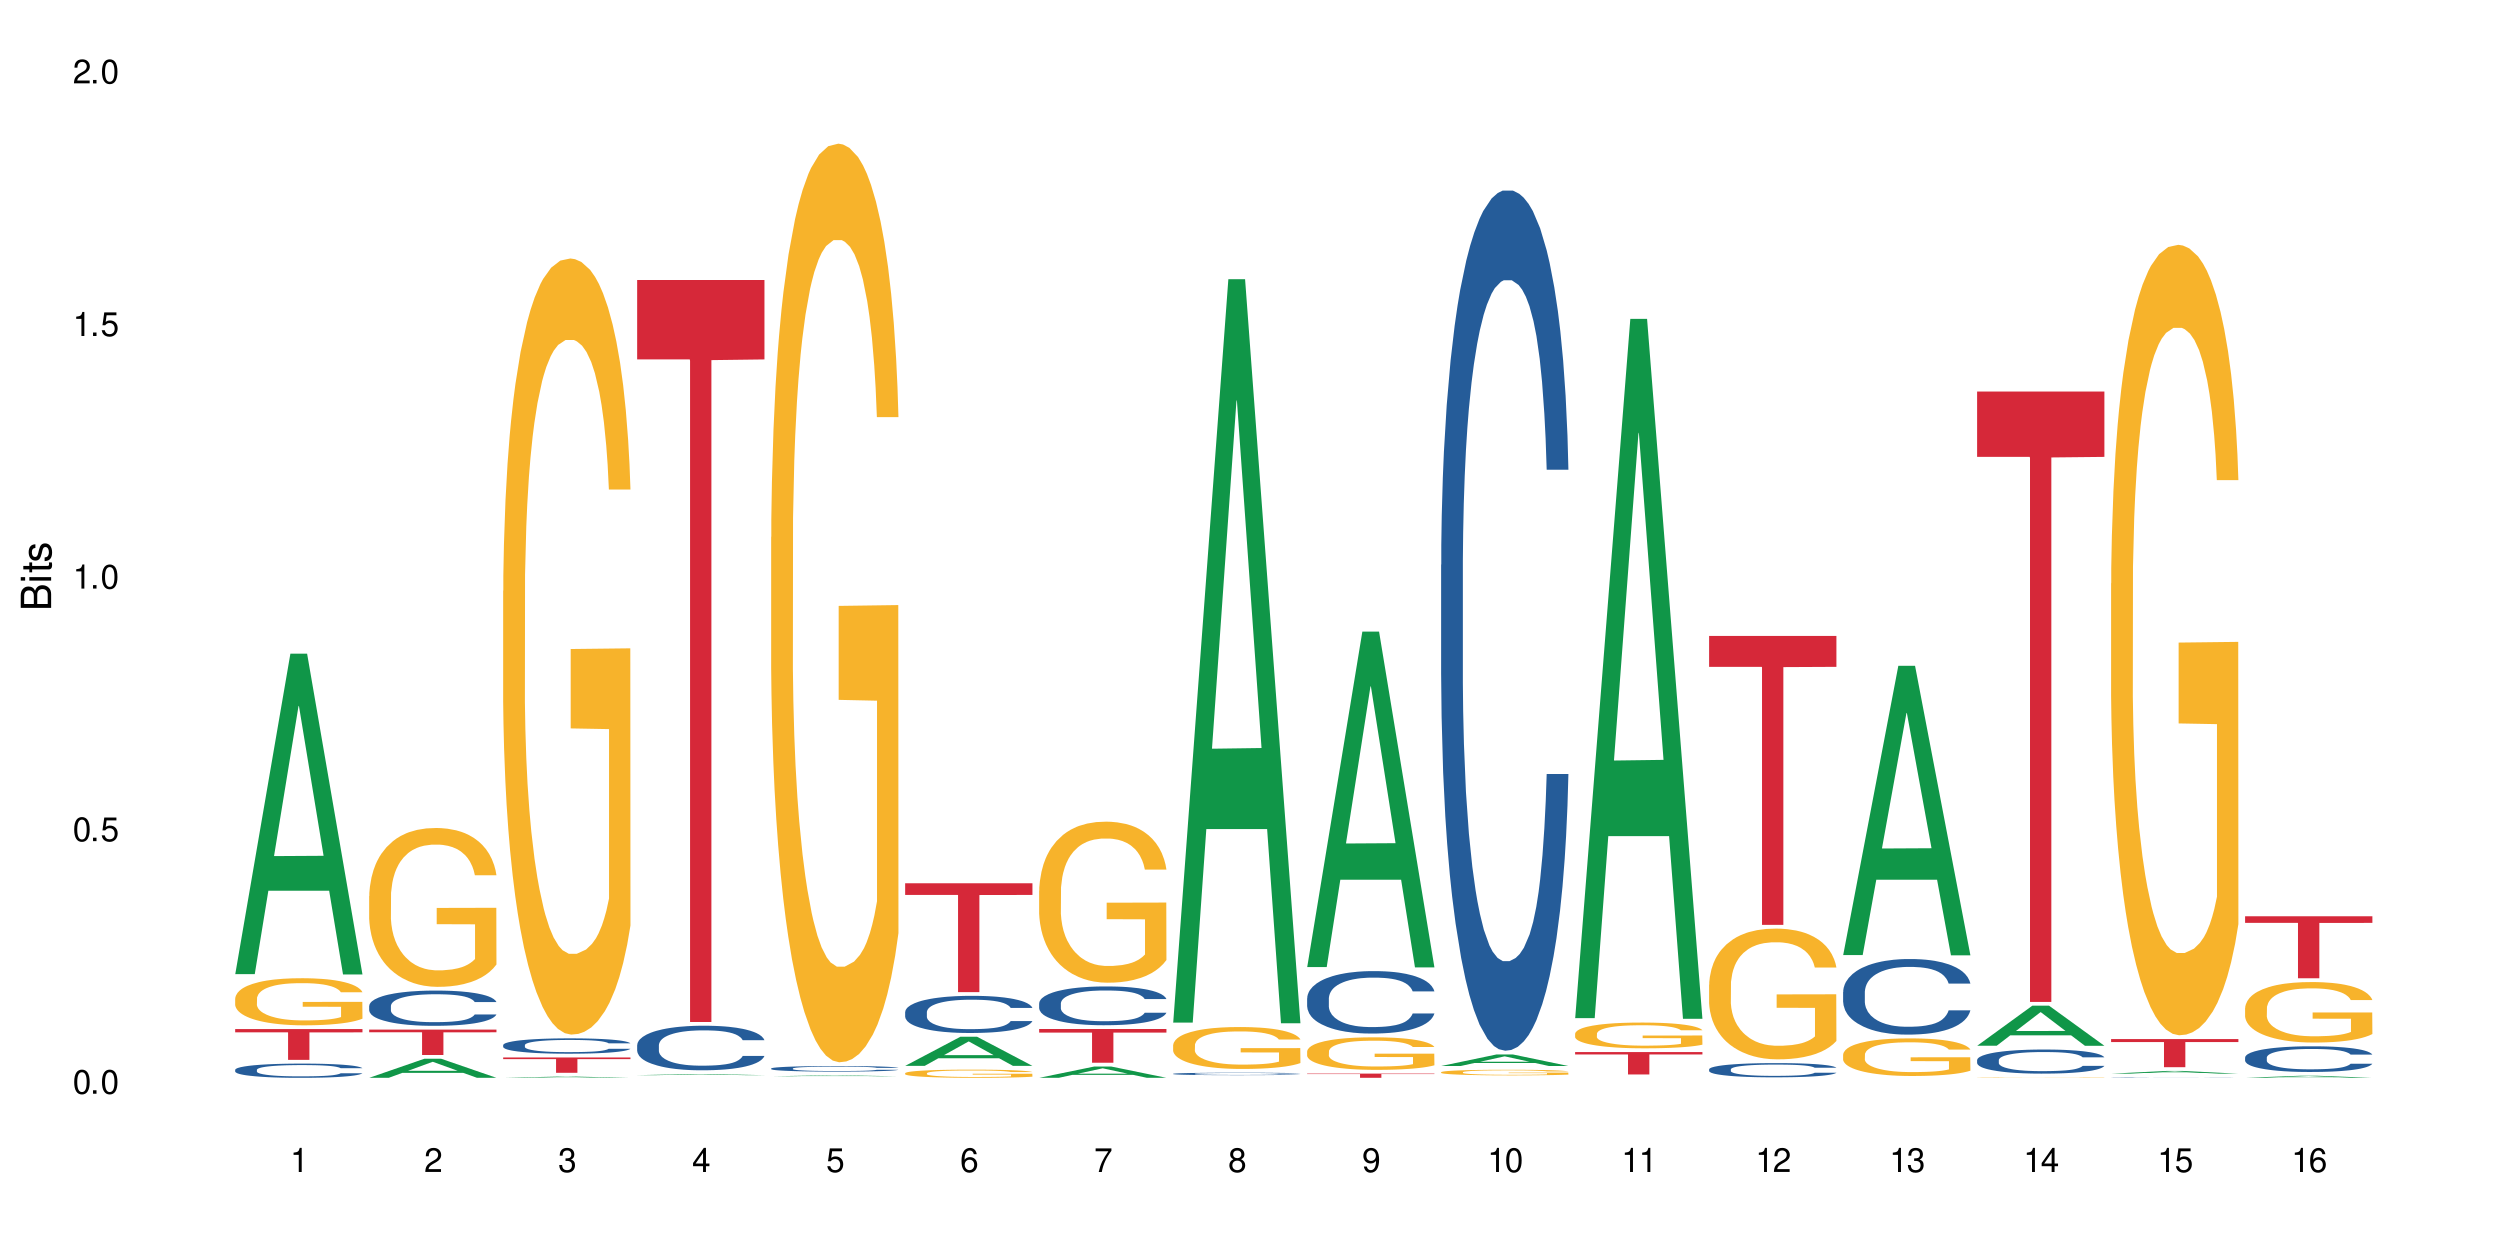 <?xml version="1.0" encoding="UTF-8"?>
<svg xmlns="http://www.w3.org/2000/svg" xmlns:xlink="http://www.w3.org/1999/xlink" width="720" height="360" viewBox="0 0 720 360">
<defs>
<g>
<g id="glyph-0-0">
</g>
<g id="glyph-0-1">
<path d="M 2.641 -6.938 C 2 -6.938 1.422 -6.656 1.078 -6.172 C 0.641 -5.562 0.406 -4.641 0.406 -3.359 C 0.406 -1.016 1.188 0.219 2.641 0.219 C 4.078 0.219 4.859 -1.016 4.859 -3.297 C 4.859 -4.641 4.656 -5.547 4.203 -6.172 C 3.844 -6.656 3.281 -6.938 2.641 -6.938 Z M 2.641 -6.188 C 3.547 -6.188 4 -5.25 4 -3.375 C 4 -1.406 3.562 -0.484 2.625 -0.484 C 1.734 -0.484 1.281 -1.438 1.281 -3.344 C 1.281 -5.25 1.734 -6.188 2.641 -6.188 Z M 2.641 -6.188 "/>
</g>
<g id="glyph-0-2">
<path d="M 1.828 -1 L 0.828 -1 L 0.828 0 L 1.828 0 Z M 1.828 -1 "/>
</g>
<g id="glyph-0-3">
<path d="M 4.562 -6.797 L 1.062 -6.797 L 0.547 -3.094 L 1.328 -3.094 C 1.719 -3.562 2.047 -3.734 2.578 -3.734 C 3.484 -3.734 4.062 -3.109 4.062 -2.094 C 4.062 -1.125 3.484 -0.531 2.578 -0.531 C 1.828 -0.531 1.375 -0.906 1.188 -1.672 L 0.328 -1.672 C 0.453 -1.109 0.547 -0.844 0.75 -0.594 C 1.125 -0.078 1.828 0.219 2.594 0.219 C 3.969 0.219 4.922 -0.781 4.922 -2.219 C 4.922 -3.562 4.031 -4.484 2.719 -4.484 C 2.25 -4.484 1.859 -4.359 1.469 -4.062 L 1.734 -5.969 L 4.562 -5.969 Z M 4.562 -6.797 "/>
</g>
<g id="glyph-0-4">
<path d="M 2.484 -4.938 L 2.484 0 L 3.328 0 L 3.328 -6.938 L 2.766 -6.938 C 2.469 -5.875 2.281 -5.734 0.984 -5.562 L 0.984 -4.938 Z M 2.484 -4.938 "/>
</g>
<g id="glyph-0-5">
<path d="M 4.859 -0.828 L 1.281 -0.828 C 1.359 -1.406 1.672 -1.781 2.5 -2.281 L 3.469 -2.828 C 4.406 -3.344 4.906 -4.062 4.906 -4.906 C 4.906 -5.484 4.672 -6.031 4.266 -6.406 C 3.859 -6.766 3.375 -6.938 2.719 -6.938 C 1.859 -6.938 1.219 -6.625 0.844 -6.031 C 0.609 -5.672 0.5 -5.234 0.484 -4.531 L 1.328 -4.531 C 1.359 -5.016 1.406 -5.281 1.531 -5.516 C 1.75 -5.938 2.188 -6.203 2.703 -6.203 C 3.469 -6.203 4.031 -5.641 4.031 -4.891 C 4.031 -4.344 3.719 -3.859 3.125 -3.516 L 2.234 -3 C 0.812 -2.172 0.406 -1.531 0.328 -0.016 L 4.859 -0.016 Z M 4.859 -0.828 "/>
</g>
<g id="glyph-0-6">
<path d="M 2.125 -3.188 L 2.578 -3.188 C 3.5 -3.188 3.984 -2.766 3.984 -1.922 C 3.984 -1.062 3.469 -0.531 2.594 -0.531 C 1.656 -0.531 1.203 -1 1.156 -2.016 L 0.312 -2.016 C 0.344 -1.453 0.438 -1.094 0.609 -0.781 C 0.953 -0.109 1.625 0.219 2.547 0.219 C 3.953 0.219 4.859 -0.625 4.859 -1.938 C 4.859 -2.828 4.516 -3.297 3.703 -3.594 C 4.344 -3.844 4.656 -4.328 4.656 -5.031 C 4.656 -6.219 3.875 -6.938 2.578 -6.938 C 1.203 -6.938 0.484 -6.172 0.453 -4.703 L 1.297 -4.703 C 1.312 -5.125 1.344 -5.359 1.453 -5.578 C 1.641 -5.969 2.062 -6.203 2.594 -6.203 C 3.344 -6.203 3.797 -5.75 3.797 -5 C 3.797 -4.516 3.609 -4.219 3.25 -4.047 C 3.016 -3.953 2.703 -3.922 2.125 -3.906 Z M 2.125 -3.188 "/>
</g>
<g id="glyph-0-7">
<path d="M 3.141 -1.672 L 3.141 0 L 3.984 0 L 3.984 -1.672 L 4.984 -1.672 L 4.984 -2.438 L 3.984 -2.438 L 3.984 -6.938 L 3.359 -6.938 L 0.266 -2.578 L 0.266 -1.672 Z M 3.141 -2.438 L 1 -2.438 L 3.141 -5.5 Z M 3.141 -2.438 "/>
</g>
<g id="glyph-0-8">
<path d="M 4.781 -5.125 C 4.609 -6.266 3.891 -6.938 2.844 -6.938 C 2.094 -6.938 1.422 -6.578 1.031 -5.953 C 0.594 -5.266 0.406 -4.422 0.406 -3.172 C 0.406 -2 0.578 -1.25 0.984 -0.641 C 1.359 -0.078 1.953 0.219 2.703 0.219 C 3.984 0.219 4.922 -0.75 4.922 -2.094 C 4.922 -3.375 4.062 -4.281 2.844 -4.281 C 2.172 -4.281 1.641 -4.031 1.281 -3.516 C 1.281 -5.234 1.828 -6.188 2.797 -6.188 C 3.391 -6.188 3.797 -5.797 3.938 -5.125 Z M 2.734 -3.531 C 3.547 -3.531 4.062 -2.953 4.062 -2.031 C 4.062 -1.156 3.484 -0.531 2.703 -0.531 C 1.922 -0.531 1.328 -1.188 1.328 -2.078 C 1.328 -2.938 1.906 -3.531 2.734 -3.531 Z M 2.734 -3.531 "/>
</g>
<g id="glyph-0-9">
<path d="M 4.984 -6.797 L 0.438 -6.797 L 0.438 -5.969 L 4.109 -5.969 C 2.5 -3.656 1.828 -2.234 1.328 0 L 2.219 0 C 2.594 -2.172 3.453 -4.047 4.984 -6.094 Z M 4.984 -6.797 "/>
</g>
<g id="glyph-0-10">
<path d="M 3.75 -3.656 C 4.469 -4.094 4.688 -4.438 4.688 -5.078 C 4.688 -6.172 3.844 -6.938 2.641 -6.938 C 1.438 -6.938 0.594 -6.172 0.594 -5.094 C 0.594 -4.438 0.812 -4.094 1.516 -3.656 C 0.734 -3.266 0.359 -2.703 0.359 -1.922 C 0.359 -0.656 1.281 0.219 2.641 0.219 C 3.984 0.219 4.922 -0.656 4.922 -1.922 C 4.922 -2.703 4.531 -3.266 3.75 -3.656 Z M 2.641 -6.188 C 3.359 -6.188 3.812 -5.75 3.812 -5.062 C 3.812 -4.406 3.344 -3.984 2.641 -3.984 C 1.922 -3.984 1.453 -4.406 1.453 -5.078 C 1.453 -5.75 1.922 -6.188 2.641 -6.188 Z M 2.641 -3.266 C 3.484 -3.266 4.062 -2.719 4.062 -1.906 C 4.062 -1.078 3.484 -0.531 2.625 -0.531 C 1.797 -0.531 1.219 -1.094 1.219 -1.906 C 1.219 -2.719 1.781 -3.266 2.641 -3.266 Z M 2.641 -3.266 "/>
</g>
<g id="glyph-0-11">
<path d="M 0.516 -1.578 C 0.672 -0.453 1.406 0.219 2.438 0.219 C 3.188 0.219 3.859 -0.141 4.266 -0.766 C 4.688 -1.453 4.891 -2.297 4.891 -3.547 C 4.891 -4.719 4.703 -5.453 4.312 -6.078 C 3.938 -6.641 3.344 -6.938 2.594 -6.938 C 1.297 -6.938 0.359 -5.969 0.359 -4.625 C 0.359 -3.344 1.234 -2.453 2.453 -2.453 C 3.094 -2.453 3.578 -2.672 4.016 -3.203 C 4 -1.484 3.469 -0.531 2.5 -0.531 C 1.906 -0.531 1.484 -0.906 1.359 -1.578 Z M 2.578 -6.203 C 3.375 -6.203 3.969 -5.531 3.969 -4.641 C 3.969 -3.797 3.391 -3.188 2.547 -3.188 C 1.734 -3.188 1.234 -3.766 1.234 -4.688 C 1.234 -5.562 1.797 -6.203 2.578 -6.203 Z M 2.578 -6.203 "/>
</g>
<g id="glyph-1-0">
</g>
<g id="glyph-1-1">
<path d="M 0 -0.953 L 0 -4.891 C 0 -5.719 -0.234 -6.344 -0.734 -6.797 C -1.188 -7.234 -1.812 -7.469 -2.5 -7.469 C -3.547 -7.469 -4.188 -7 -4.625 -5.875 C -4.984 -6.688 -5.625 -7.094 -6.531 -7.094 C -7.172 -7.094 -7.734 -6.859 -8.141 -6.391 C -8.562 -5.922 -8.75 -5.344 -8.75 -4.5 L -8.75 -0.953 Z M -4.984 -2.062 L -7.766 -2.062 L -7.766 -4.219 C -7.766 -4.844 -7.688 -5.203 -7.453 -5.5 C -7.219 -5.812 -6.859 -5.969 -6.375 -5.969 C -5.891 -5.969 -5.531 -5.812 -5.297 -5.5 C -5.062 -5.203 -4.984 -4.844 -4.984 -4.219 Z M -0.984 -2.062 L -4 -2.062 L -4 -4.781 C -4 -5.766 -3.438 -6.359 -2.484 -6.359 C -1.547 -6.359 -0.984 -5.766 -0.984 -4.781 Z M -0.984 -2.062 "/>
</g>
<g id="glyph-1-2">
<path d="M -6.281 -1.797 L -6.281 -0.797 L 0 -0.797 L 0 -1.797 Z M -8.75 -1.797 L -8.75 -0.797 L -7.484 -0.797 L -7.484 -1.797 Z M -8.75 -1.797 "/>
</g>
<g id="glyph-1-3">
<path d="M -6.281 -3.047 L -6.281 -2.016 L -8.016 -2.016 L -8.016 -1.016 L -6.281 -1.016 L -6.281 -0.172 L -5.469 -0.172 L -5.469 -1.016 L -0.719 -1.016 C -0.078 -1.016 0.281 -1.453 0.281 -2.234 C 0.281 -2.5 0.25 -2.719 0.188 -3.047 L -0.641 -3.047 C -0.609 -2.906 -0.594 -2.766 -0.594 -2.562 C -0.594 -2.141 -0.719 -2.016 -1.156 -2.016 L -5.469 -2.016 L -5.469 -3.047 Z M -6.281 -3.047 "/>
</g>
<g id="glyph-1-4">
<path d="M -4.531 -5.25 C -5.766 -5.25 -6.469 -4.422 -6.469 -2.969 C -6.469 -1.516 -5.719 -0.562 -4.547 -0.562 C -3.562 -0.562 -3.094 -1.062 -2.734 -2.562 L -2.516 -3.484 C -2.344 -4.188 -2.094 -4.469 -1.641 -4.469 C -1.047 -4.469 -0.641 -3.875 -0.641 -3 C -0.641 -2.453 -0.797 -2 -1.062 -1.75 C -1.25 -1.594 -1.422 -1.531 -1.875 -1.469 L -1.875 -0.406 C -0.422 -0.453 0.281 -1.266 0.281 -2.922 C 0.281 -4.5 -0.5 -5.516 -1.719 -5.516 C -2.656 -5.516 -3.172 -4.984 -3.469 -3.734 L -3.703 -2.766 C -3.891 -1.953 -4.156 -1.609 -4.594 -1.609 C -5.188 -1.609 -5.547 -2.125 -5.547 -2.938 C -5.547 -3.75 -5.203 -4.172 -4.531 -4.203 Z M -4.531 -5.25 "/>
</g>
</g>
</defs>
<rect x="-72" y="-36" width="864" height="432" fill="rgb(100%, 100%, 100%)" fill-opacity="1"/>
<path fill-rule="nonzero" fill="rgb(6.275%, 58.824%, 28.235%)" fill-opacity="1" d="M 67.73 280.559 L 67.77 280.473 L 83.633 188.262 L 88.449 188.262 L 104.391 280.645 L 98.789 280.645 L 94.797 256.531 L 77.289 256.531 L 73.371 280.559 L 67.73 280.559 L 78.973 246.555 L 93.191 246.469 L 86.102 203.355 L 86.023 203.27 L 85.945 203.527 L 78.934 246.469 L 78.973 246.555 Z M 67.73 280.559 "/>
<path fill-rule="nonzero" fill="rgb(14.51%, 36.078%, 60%)" fill-opacity="1" d="M 67.73 308.102 L 67.777 308.098 L 67.777 308.008 L 67.91 307.867 L 68.223 307.688 L 68.535 307.562 L 69.34 307.34 L 70.457 307.129 L 71.621 306.965 L 72.469 306.867 L 73.23 306.789 L 74.973 306.652 L 76.09 306.582 L 77.297 306.516 L 78.773 306.453 L 79.848 306.418 L 82.262 306.355 L 84.051 306.332 L 85.434 306.32 L 88.43 306.32 L 90.219 306.332 L 91.516 306.352 L 92.945 306.383 L 94.152 306.418 L 96.254 306.5 L 98.133 306.605 L 98.98 306.664 L 100.324 306.781 L 101.352 306.891 L 102.066 306.988 L 102.871 307.129 L 103.586 307.297 L 104.125 307.488 L 104.391 307.648 L 98.133 307.648 L 97.82 307.5 L 97.461 307.383 L 96.793 307.23 L 96.121 307.121 L 95.184 307.012 L 94.332 306.941 L 93.172 306.871 L 92.141 306.824 L 91.07 306.789 L 90.039 306.77 L 88.074 306.746 L 85.793 306.746 L 84.945 306.754 L 83.199 306.785 L 82.262 306.809 L 80.918 306.863 L 79.98 306.91 L 78.863 306.984 L 78.102 307.051 L 77.164 307.148 L 76.492 307.234 L 75.734 307.355 L 75.285 307.449 L 74.883 307.555 L 74.527 307.68 L 74.258 307.809 L 74.078 307.949 L 73.988 308.082 L 73.988 308.664 L 74.078 308.797 L 74.305 308.957 L 74.883 309.184 L 75.734 309.383 L 76.719 309.539 L 77.656 309.652 L 78.191 309.703 L 78.906 309.766 L 80.027 309.84 L 81.637 309.914 L 82.574 309.945 L 84.004 309.973 L 85.48 309.988 L 87.449 309.988 L 89.191 309.973 L 90.352 309.957 L 91.559 309.926 L 93.215 309.863 L 94.242 309.801 L 95.137 309.73 L 95.809 309.66 L 96.254 309.598 L 96.926 309.484 L 97.461 309.355 L 97.863 309.227 L 98.133 309.098 L 104.391 309.098 L 104.125 309.246 L 103.723 309.395 L 103.32 309.504 L 102.691 309.633 L 101.977 309.75 L 100.949 309.879 L 100.102 309.965 L 98.98 310.059 L 97.953 310.133 L 96.836 310.195 L 95.184 310.27 L 94.109 310.309 L 92.945 310.34 L 91.559 310.371 L 89.816 310.398 L 87.938 310.41 L 86.195 310.414 L 84.316 310.41 L 82.934 310.395 L 81.098 310.359 L 78.82 310.293 L 77.164 310.223 L 75.867 310.148 L 74.75 310.074 L 73.5 309.973 L 71.891 309.809 L 70.906 309.684 L 70.234 309.578 L 69.473 309.43 L 68.938 309.301 L 68.312 309.09 L 67.863 308.824 L 67.73 308.617 Z M 67.73 308.102 "/>
<path fill-rule="nonzero" fill="rgb(96.863%, 70.196%, 16.863%)" fill-opacity="1" d="M 67.73 287.535 L 67.777 287.523 L 67.777 287.277 L 67.953 286.719 L 68.402 285.949 L 68.984 285.32 L 69.609 284.824 L 70.012 284.562 L 70.684 284.191 L 71.262 283.918 L 72.738 283.363 L 74.617 282.84 L 75.645 282.617 L 76.809 282.406 L 78.461 282.172 L 79.223 282.086 L 81.547 281.887 L 84.184 281.762 L 87.09 281.727 L 88.43 281.738 L 90.266 281.789 L 92.77 281.926 L 94.199 282.047 L 95.316 282.172 L 96.477 282.332 L 97.91 282.582 L 99.25 282.879 L 100.324 283.176 L 101.395 283.547 L 102.289 283.945 L 103.051 284.379 L 103.723 284.898 L 104.125 285.332 L 104.391 285.766 L 98.176 285.766 L 97.82 285.332 L 97.418 284.996 L 96.746 284.59 L 96.074 284.289 L 95.406 284.055 L 94.152 283.734 L 93.082 283.535 L 91.738 283.363 L 90.441 283.25 L 88.969 283.176 L 88.074 283.152 L 85.703 283.152 L 83.559 283.238 L 82.305 283.336 L 81.41 283.438 L 80.16 283.621 L 79.398 283.77 L 78.953 283.871 L 77.613 284.254 L 76.719 284.602 L 76.227 284.836 L 75.602 285.207 L 75.152 285.543 L 74.66 286.039 L 74.391 286.41 L 74.035 287.25 L 73.988 289.48 L 74.125 289.953 L 74.391 290.461 L 74.75 290.906 L 75.285 291.379 L 75.824 291.738 L 76.762 292.219 L 77.566 292.543 L 78.191 292.754 L 79.398 293.086 L 79.891 293.199 L 81.055 293.422 L 82.262 293.594 L 83.738 293.742 L 84.855 293.816 L 86.641 293.879 L 88.922 293.879 L 91.605 293.805 L 93.305 293.707 L 94.465 293.609 L 95.227 293.52 L 96.164 293.383 L 96.836 293.262 L 97.461 293.125 L 98.223 292.914 L 98.223 289.953 L 87.18 289.941 L 87.18 288.551 L 104.348 288.539 L 104.391 293.383 L 103.453 293.719 L 102.289 294.043 L 101.172 294.289 L 100.012 294.5 L 98.355 294.734 L 97.016 294.883 L 94.957 295.059 L 93.082 295.168 L 91.113 295.242 L 89.371 295.281 L 87.312 295.293 L 85.48 295.27 L 83.512 295.191 L 81.949 295.094 L 80.516 294.969 L 79.086 294.809 L 77.297 294.551 L 76.137 294.34 L 74.93 294.078 L 73.723 293.77 L 72.648 293.434 L 71.934 293.176 L 71.219 292.875 L 70.457 292.504 L 69.742 292.082 L 69.207 291.699 L 68.715 291.266 L 68.355 290.855 L 68 290.301 L 67.82 289.855 L 67.73 289.469 Z M 67.73 287.535 "/>
<path fill-rule="nonzero" fill="rgb(83.922%, 15.686%, 22.353%)" fill-opacity="1" d="M 67.73 296.371 L 104.391 296.371 L 104.391 297.32 L 89.113 297.332 L 89.113 305.238 L 82.965 305.238 L 82.965 297.34 L 82.875 297.32 L 67.73 297.32 Z M 67.73 296.371 "/>
<path fill-rule="nonzero" fill="rgb(6.275%, 58.824%, 28.235%)" fill-opacity="1" d="M 106.32 310.41 L 106.359 310.406 L 122.223 304.914 L 127.039 304.914 L 142.98 310.414 L 137.383 310.414 L 133.387 308.98 L 115.879 308.98 L 111.961 310.41 L 106.32 310.41 L 117.562 308.387 L 131.781 308.383 L 124.691 305.812 L 124.613 305.809 L 124.535 305.824 L 117.523 308.383 L 117.562 308.387 Z M 106.32 310.41 "/>
<path fill-rule="nonzero" fill="rgb(14.51%, 36.078%, 60%)" fill-opacity="1" d="M 106.32 289.707 L 106.367 289.699 L 106.367 289.477 L 106.5 289.125 L 106.812 288.68 L 107.125 288.371 L 107.93 287.824 L 109.047 287.297 L 110.211 286.887 L 111.059 286.648 L 111.82 286.461 L 113.562 286.117 L 114.684 285.941 L 115.891 285.785 L 117.363 285.629 L 118.438 285.535 L 120.852 285.387 L 122.641 285.32 L 124.027 285.293 L 127.02 285.293 L 128.809 285.332 L 130.105 285.379 L 131.535 285.453 L 132.742 285.535 L 134.844 285.738 L 136.723 286 L 137.574 286.148 L 138.914 286.434 L 139.941 286.711 L 140.656 286.953 L 141.461 287.297 L 142.176 287.715 L 142.715 288.188 L 142.98 288.586 L 136.723 288.586 L 136.41 288.215 L 136.051 287.926 L 135.383 287.547 L 134.711 287.277 L 133.773 287.008 L 132.922 286.832 L 131.762 286.656 L 130.73 286.547 L 129.66 286.461 L 128.629 286.406 L 126.664 286.352 L 124.383 286.352 L 123.535 286.371 L 121.789 286.445 L 120.852 286.508 L 119.512 286.637 L 118.57 286.758 L 117.453 286.945 L 116.695 287.102 L 115.754 287.344 L 115.086 287.555 L 114.324 287.863 L 113.879 288.094 L 113.473 288.355 L 113.117 288.66 L 112.848 288.984 L 112.668 289.328 L 112.582 289.66 L 112.582 291.098 L 112.668 291.434 L 112.895 291.82 L 113.473 292.387 L 114.324 292.879 L 115.309 293.27 L 116.246 293.547 L 116.781 293.676 L 117.5 293.824 L 118.617 294.008 L 120.227 294.195 L 121.164 294.27 L 122.594 294.344 L 124.07 294.379 L 126.039 294.379 L 127.781 294.344 L 128.945 294.297 L 130.152 294.223 L 131.805 294.066 L 132.832 293.918 L 133.727 293.742 L 134.398 293.562 L 134.844 293.414 L 135.516 293.129 L 136.051 292.812 L 136.453 292.488 L 136.723 292.172 L 142.98 292.172 L 142.715 292.543 L 142.312 292.906 L 141.91 293.176 L 141.281 293.5 L 140.566 293.785 L 139.539 294.113 L 138.691 294.324 L 137.574 294.555 L 136.543 294.734 L 135.426 294.891 L 133.773 295.074 L 132.699 295.168 L 131.535 295.25 L 130.152 295.324 L 128.406 295.391 L 126.531 295.43 L 124.785 295.438 L 122.906 295.418 L 121.523 295.383 L 119.688 295.297 L 117.41 295.133 L 115.754 294.953 L 114.457 294.777 L 113.34 294.594 L 112.09 294.344 L 110.48 293.934 L 109.496 293.621 L 108.824 293.359 L 108.066 293 L 107.527 292.676 L 106.902 292.156 L 106.457 291.496 L 106.32 290.988 Z M 106.32 289.707 "/>
<path fill-rule="nonzero" fill="rgb(96.863%, 70.196%, 16.863%)" fill-opacity="1" d="M 106.32 258.059 L 106.367 258.016 L 106.367 257.18 L 106.543 255.301 L 106.992 252.707 L 107.574 250.578 L 108.199 248.906 L 108.602 248.027 L 109.273 246.773 L 109.852 245.855 L 111.328 243.977 L 113.207 242.223 L 114.234 241.469 L 115.398 240.758 L 117.051 239.965 L 117.812 239.672 L 120.137 239.004 L 122.773 238.586 L 125.68 238.461 L 127.02 238.504 L 128.855 238.668 L 131.359 239.129 L 132.789 239.547 L 133.906 239.965 L 135.07 240.508 L 136.5 241.344 L 137.84 242.348 L 138.914 243.348 L 139.988 244.602 L 140.879 245.941 L 141.641 247.402 L 142.312 249.156 L 142.715 250.621 L 142.98 252.082 L 136.77 252.082 L 136.41 250.621 L 136.008 249.492 L 135.336 248.113 L 134.668 247.109 L 133.996 246.316 L 132.742 245.23 L 131.672 244.562 L 130.328 243.977 L 129.031 243.602 L 127.559 243.348 L 126.664 243.266 L 124.293 243.266 L 122.148 243.559 L 120.895 243.891 L 120.004 244.227 L 118.75 244.852 L 117.988 245.355 L 117.543 245.688 L 116.203 246.984 L 115.309 248.152 L 114.816 248.949 L 114.191 250.203 L 113.742 251.328 L 113.25 253 L 112.984 254.254 L 112.625 257.098 L 112.582 264.617 L 112.715 266.203 L 112.984 267.918 L 113.34 269.422 L 113.879 271.008 L 114.414 272.223 L 115.352 273.852 L 116.156 274.938 L 116.781 275.648 L 117.988 276.777 L 118.48 277.152 L 119.645 277.902 L 120.852 278.488 L 122.328 278.992 L 123.445 279.242 L 125.234 279.449 L 127.512 279.449 L 130.195 279.199 L 131.895 278.863 L 133.059 278.531 L 133.816 278.238 L 134.754 277.777 L 135.426 277.359 L 136.051 276.902 L 136.812 276.191 L 136.812 266.203 L 125.77 266.164 L 125.77 261.484 L 142.938 261.441 L 142.98 277.777 L 142.043 278.906 L 140.879 279.992 L 139.762 280.828 L 138.602 281.539 L 136.945 282.332 L 135.605 282.836 L 133.547 283.418 L 131.672 283.797 L 129.703 284.047 L 127.961 284.172 L 125.902 284.215 L 124.07 284.129 L 122.102 283.879 L 120.539 283.543 L 119.109 283.129 L 117.676 282.582 L 115.891 281.707 L 114.727 280.996 L 113.52 280.117 L 112.312 279.074 L 111.238 277.945 L 110.523 277.07 L 109.809 276.066 L 109.047 274.812 L 108.332 273.391 L 107.797 272.098 L 107.305 270.633 L 106.945 269.254 L 106.59 267.375 L 106.41 265.871 L 106.32 264.574 Z M 106.32 258.059 "/>
<path fill-rule="nonzero" fill="rgb(83.922%, 15.686%, 22.353%)" fill-opacity="1" d="M 106.32 296.52 L 142.98 296.52 L 142.98 297.301 L 127.703 297.309 L 127.703 303.836 L 121.555 303.836 L 121.555 297.316 L 121.465 297.301 L 106.32 297.301 Z M 106.32 296.52 "/>
<path fill-rule="nonzero" fill="rgb(6.275%, 58.824%, 28.235%)" fill-opacity="1" d="M 144.91 310.414 L 144.949 310.414 L 160.812 310.055 L 165.633 310.055 L 181.574 310.414 L 175.973 310.414 L 171.977 310.32 L 154.469 310.32 L 150.551 310.414 L 144.91 310.414 L 156.152 310.281 L 170.371 310.281 L 163.281 310.113 L 163.125 310.113 L 156.113 310.281 L 156.152 310.281 Z M 144.91 310.414 "/>
<path fill-rule="nonzero" fill="rgb(14.51%, 36.078%, 60%)" fill-opacity="1" d="M 144.91 300.973 L 144.957 300.969 L 144.957 300.871 L 145.09 300.719 L 145.402 300.523 L 145.715 300.391 L 146.52 300.152 L 147.641 299.922 L 148.801 299.742 L 149.652 299.637 L 150.41 299.559 L 152.156 299.406 L 153.273 299.332 L 154.48 299.262 L 155.953 299.191 L 157.027 299.152 L 159.441 299.086 L 161.23 299.059 L 162.617 299.047 L 165.613 299.047 L 167.398 299.062 L 168.695 299.082 L 170.129 299.117 L 171.336 299.152 L 173.434 299.242 L 175.312 299.355 L 176.164 299.418 L 177.504 299.543 L 178.531 299.664 L 179.246 299.77 L 180.051 299.922 L 180.77 300.102 L 181.305 300.309 L 181.574 300.484 L 175.312 300.484 L 175 300.32 L 174.645 300.195 L 173.973 300.031 L 173.301 299.914 L 172.363 299.797 L 171.512 299.719 L 170.352 299.641 L 169.324 299.594 L 168.25 299.559 L 167.223 299.531 L 165.254 299.508 L 162.973 299.508 L 162.125 299.516 L 160.379 299.547 L 159.441 299.578 L 158.102 299.633 L 157.16 299.688 L 156.043 299.766 L 155.285 299.836 L 154.344 299.941 L 153.676 300.035 L 152.914 300.168 L 152.469 300.27 L 152.066 300.383 L 151.707 300.516 L 151.438 300.656 L 151.262 300.805 L 151.172 300.953 L 151.172 301.578 L 151.262 301.723 L 151.484 301.895 L 152.066 302.141 L 152.914 302.355 L 153.898 302.523 L 154.836 302.645 L 155.375 302.703 L 156.09 302.766 L 157.207 302.848 L 158.816 302.93 L 159.754 302.961 L 161.184 302.992 L 162.66 303.008 L 164.629 303.008 L 166.371 302.992 L 167.535 302.973 L 168.742 302.941 L 170.395 302.871 L 171.422 302.809 L 172.316 302.73 L 172.988 302.652 L 173.434 302.59 L 174.105 302.465 L 174.645 302.328 L 175.047 302.184 L 175.312 302.047 L 181.574 302.047 L 181.305 302.211 L 180.902 302.367 L 180.5 302.484 L 179.875 302.625 L 179.156 302.75 L 178.129 302.891 L 177.281 302.984 L 176.164 303.086 L 175.133 303.164 L 174.016 303.23 L 172.363 303.312 L 171.289 303.352 L 170.129 303.391 L 168.742 303.422 L 166.996 303.449 L 165.121 303.465 L 163.375 303.469 L 161.5 303.461 L 160.113 303.445 L 158.281 303.41 L 156 303.336 L 154.344 303.262 L 153.047 303.184 L 151.93 303.102 L 150.68 302.992 L 149.07 302.816 L 148.086 302.68 L 147.414 302.566 L 146.656 302.406 L 146.117 302.266 L 145.492 302.039 L 145.047 301.754 L 144.91 301.531 Z M 144.91 300.973 "/>
<path fill-rule="nonzero" fill="rgb(96.863%, 70.196%, 16.863%)" fill-opacity="1" d="M 144.91 170.18 L 144.957 169.973 L 144.957 165.891 L 145.137 156.707 L 145.582 144.051 L 146.164 133.641 L 146.789 125.473 L 147.191 121.188 L 147.863 115.062 L 148.445 110.57 L 149.918 101.387 L 151.797 92.812 L 152.824 89.137 L 153.988 85.668 L 155.641 81.789 L 156.402 80.359 L 158.727 77.094 L 161.363 75.051 L 164.27 74.441 L 165.613 74.645 L 167.445 75.461 L 169.949 77.707 L 171.379 79.746 L 172.496 81.789 L 173.66 84.441 L 175.09 88.523 L 176.43 93.426 L 177.504 98.324 L 178.578 104.449 L 179.473 110.98 L 180.23 118.125 L 180.902 126.699 L 181.305 133.844 L 181.574 140.988 L 175.359 140.988 L 175 133.844 L 174.598 128.332 L 173.926 121.594 L 173.258 116.695 L 172.586 112.816 L 171.336 107.508 L 170.262 104.242 L 168.922 101.387 L 167.625 99.547 L 166.148 98.324 L 165.254 97.914 L 162.883 97.914 L 160.738 99.344 L 159.488 100.977 L 158.594 102.609 L 157.34 105.672 L 156.582 108.121 L 156.133 109.754 L 154.793 116.082 L 153.898 121.801 L 153.406 125.676 L 152.781 131.801 L 152.332 137.312 L 151.84 145.477 L 151.574 151.602 L 151.215 165.484 L 151.172 202.227 L 151.305 209.984 L 151.574 218.355 L 151.93 225.703 L 152.469 233.461 L 153.004 239.379 L 153.941 247.34 L 154.746 252.648 L 155.375 256.121 L 156.582 261.633 L 157.07 263.469 L 158.234 267.141 L 159.441 270 L 160.918 272.449 L 162.035 273.676 L 163.824 274.695 L 166.102 274.695 L 168.785 273.469 L 170.484 271.836 L 171.648 270.203 L 172.406 268.777 L 173.348 266.531 L 174.016 264.488 L 174.645 262.242 L 175.402 258.773 L 175.402 209.984 L 164.359 209.781 L 164.359 186.918 L 181.527 186.715 L 181.574 266.531 L 180.633 272.043 L 179.473 277.348 L 178.352 281.434 L 177.191 284.902 L 175.535 288.781 L 174.195 291.23 L 172.141 294.09 L 170.262 295.926 L 168.293 297.148 L 166.551 297.762 L 164.492 297.965 L 162.66 297.559 L 160.695 296.332 L 159.129 294.699 L 157.699 292.66 L 156.266 290.004 L 154.48 285.719 L 153.316 282.25 L 152.109 277.961 L 150.902 272.859 L 149.828 267.348 L 149.113 263.059 L 148.398 258.16 L 147.641 252.035 L 146.922 245.098 L 146.387 238.77 L 145.895 231.625 L 145.539 224.887 L 145.18 215.699 L 145 208.352 L 144.91 202.023 Z M 144.91 170.18 "/>
<path fill-rule="nonzero" fill="rgb(83.922%, 15.686%, 22.353%)" fill-opacity="1" d="M 144.91 304.551 L 181.574 304.551 L 181.574 305.023 L 166.293 305.027 L 166.293 308.973 L 160.145 308.973 L 160.145 305.031 L 160.059 305.023 L 144.91 305.023 Z M 144.91 304.551 "/>
<path fill-rule="nonzero" fill="rgb(6.275%, 58.824%, 28.235%)" fill-opacity="1" d="M 183.5 309.648 L 183.543 309.648 L 199.402 309.328 L 204.223 309.328 L 220.164 309.648 L 214.562 309.648 L 210.566 309.566 L 193.059 309.566 L 189.141 309.648 L 183.5 309.648 L 194.742 309.531 L 208.961 309.531 L 201.871 309.379 L 201.715 309.379 L 194.703 309.531 L 194.742 309.531 Z M 183.5 309.648 "/>
<path fill-rule="nonzero" fill="rgb(14.51%, 36.078%, 60%)" fill-opacity="1" d="M 183.5 301 L 183.547 300.988 L 183.547 300.707 L 183.68 300.262 L 183.992 299.695 L 184.309 299.309 L 185.113 298.617 L 186.23 297.949 L 187.391 297.434 L 188.242 297.129 L 189 296.895 L 190.746 296.461 L 191.863 296.238 L 193.07 296.039 L 194.543 295.84 L 195.617 295.723 L 198.031 295.535 L 199.82 295.453 L 201.207 295.418 L 204.203 295.418 L 205.988 295.465 L 207.285 295.523 L 208.719 295.617 L 209.926 295.723 L 212.027 295.98 L 213.902 296.309 L 214.754 296.496 L 216.094 296.859 L 217.121 297.211 L 217.84 297.516 L 218.645 297.949 L 219.359 298.477 L 219.895 299.074 L 220.164 299.578 L 213.902 299.578 L 213.59 299.109 L 213.234 298.746 L 212.562 298.266 L 211.891 297.926 L 210.953 297.586 L 210.102 297.363 L 208.941 297.141 L 207.914 297 L 206.84 296.895 L 205.812 296.824 L 203.844 296.754 L 201.562 296.754 L 200.715 296.777 L 198.973 296.871 L 198.031 296.953 L 196.691 297.117 L 195.754 297.27 L 194.633 297.504 L 193.875 297.703 L 192.934 298.008 L 192.266 298.277 L 191.504 298.664 L 191.059 298.957 L 190.656 299.285 L 190.297 299.672 L 190.031 300.086 L 189.852 300.52 L 189.762 300.941 L 189.762 302.758 L 189.852 303.18 L 190.074 303.672 L 190.656 304.387 L 191.504 305.008 L 192.488 305.504 L 193.426 305.855 L 193.965 306.02 L 194.68 306.207 L 195.797 306.441 L 197.406 306.676 L 198.344 306.77 L 199.777 306.863 L 201.25 306.91 L 203.219 306.91 L 204.961 306.863 L 206.125 306.805 L 207.332 306.711 L 208.984 306.512 L 210.016 306.324 L 210.906 306.102 L 211.578 305.879 L 212.027 305.691 L 212.695 305.328 L 213.234 304.926 L 213.637 304.516 L 213.902 304.117 L 220.164 304.117 L 219.895 304.586 L 219.492 305.043 L 219.09 305.387 L 218.465 305.797 L 217.75 306.16 L 216.719 306.57 L 215.871 306.84 L 214.754 307.133 L 213.727 307.355 L 212.605 307.555 L 210.953 307.789 L 209.879 307.906 L 208.719 308.012 L 207.332 308.105 L 205.586 308.188 L 203.711 308.234 L 201.965 308.246 L 200.09 308.223 L 198.703 308.176 L 196.871 308.07 L 194.59 307.859 L 192.934 307.637 L 191.641 307.414 L 190.52 307.18 L 189.27 306.863 L 187.66 306.348 L 186.676 305.949 L 186.004 305.621 L 185.246 305.16 L 184.711 304.75 L 184.082 304.094 L 183.637 303.262 L 183.5 302.617 Z M 183.5 301 "/>
<path fill-rule="nonzero" fill="rgb(83.922%, 15.686%, 22.353%)" fill-opacity="1" d="M 183.5 80.637 L 220.164 80.637 L 220.164 103.512 L 204.883 103.715 L 204.883 294.336 L 198.738 294.336 L 198.738 103.914 L 198.648 103.512 L 183.5 103.512 Z M 183.5 80.637 "/>
<path fill-rule="nonzero" fill="rgb(6.275%, 58.824%, 28.235%)" fill-opacity="1" d="M 222.094 309.969 L 222.133 309.969 L 237.996 309.703 L 242.812 309.703 L 258.754 309.969 L 253.152 309.969 L 249.156 309.898 L 231.648 309.898 L 227.73 309.969 L 222.094 309.969 L 233.332 309.871 L 247.551 309.871 L 240.461 309.746 L 240.305 309.746 L 233.293 309.871 L 233.332 309.871 Z M 222.094 309.969 "/>
<path fill-rule="nonzero" fill="rgb(14.51%, 36.078%, 60%)" fill-opacity="1" d="M 222.094 307.715 L 222.137 307.715 L 222.137 307.68 L 222.27 307.625 L 222.586 307.555 L 222.898 307.504 L 223.703 307.418 L 224.82 307.336 L 225.98 307.27 L 226.832 307.23 L 227.59 307.203 L 229.336 307.148 L 230.453 307.121 L 231.66 307.094 L 233.137 307.07 L 234.207 307.055 L 236.621 307.031 L 238.41 307.02 L 239.797 307.016 L 242.793 307.016 L 244.582 307.023 L 245.879 307.031 L 247.309 307.043 L 248.516 307.055 L 250.617 307.086 L 252.492 307.129 L 253.344 307.152 L 254.684 307.199 L 255.715 307.242 L 256.43 307.281 L 257.234 307.336 L 257.949 307.398 L 258.484 307.477 L 258.754 307.539 L 252.492 307.539 L 252.18 307.48 L 251.824 307.434 L 251.152 307.375 L 250.48 307.332 L 249.543 307.289 L 248.695 307.262 L 247.531 307.234 L 246.504 307.215 L 245.43 307.203 L 244.402 307.191 L 242.434 307.184 L 240.156 307.184 L 239.305 307.188 L 237.562 307.199 L 236.621 307.211 L 235.281 307.23 L 234.344 307.25 L 233.227 307.277 L 232.465 307.305 L 231.527 307.34 L 230.855 307.375 L 230.094 307.422 L 229.648 307.461 L 229.246 307.5 L 228.887 307.551 L 228.621 307.602 L 228.441 307.656 L 228.352 307.707 L 228.352 307.938 L 228.441 307.988 L 228.664 308.051 L 229.246 308.141 L 230.094 308.219 L 231.078 308.281 L 232.016 308.324 L 232.555 308.344 L 233.27 308.367 L 234.387 308.398 L 235.996 308.426 L 236.934 308.438 L 238.367 308.449 L 239.84 308.457 L 241.809 308.457 L 243.551 308.449 L 244.715 308.441 L 245.922 308.43 L 247.574 308.406 L 248.605 308.383 L 249.5 308.355 L 250.168 308.328 L 250.617 308.305 L 251.285 308.258 L 251.824 308.207 L 252.227 308.156 L 252.492 308.105 L 258.754 308.105 L 258.484 308.164 L 258.082 308.223 L 257.68 308.266 L 257.055 308.316 L 256.34 308.363 L 255.309 308.414 L 254.461 308.449 L 253.344 308.484 L 252.316 308.512 L 251.199 308.539 L 249.543 308.566 L 248.469 308.582 L 247.309 308.594 L 245.922 308.605 L 244.18 308.617 L 242.301 308.621 L 240.559 308.625 L 238.68 308.621 L 237.293 308.613 L 235.461 308.602 L 233.18 308.574 L 231.527 308.547 L 230.23 308.52 L 229.113 308.492 L 227.859 308.449 L 226.25 308.387 L 225.266 308.336 L 224.598 308.293 L 223.836 308.238 L 223.301 308.188 L 222.672 308.105 L 222.227 308 L 222.094 307.918 Z M 222.094 307.715 "/>
<path fill-rule="nonzero" fill="rgb(96.863%, 70.196%, 16.863%)" fill-opacity="1" d="M 222.094 154.688 L 222.137 154.445 L 222.137 149.613 L 222.316 138.742 L 222.762 123.762 L 223.344 111.438 L 223.969 101.773 L 224.371 96.699 L 225.043 89.453 L 225.625 84.137 L 227.098 73.266 L 228.977 63.117 L 230.004 58.77 L 231.168 54.66 L 232.82 50.07 L 233.582 48.379 L 235.906 44.512 L 238.543 42.098 L 241.449 41.371 L 242.793 41.613 L 244.625 42.582 L 247.129 45.238 L 248.559 47.652 L 249.676 50.07 L 250.84 53.211 L 252.27 58.043 L 253.613 63.844 L 254.684 69.641 L 255.758 76.891 L 256.652 84.621 L 257.41 93.078 L 258.082 103.227 L 258.484 111.68 L 258.754 120.137 L 252.539 120.137 L 252.18 111.68 L 251.777 105.156 L 251.109 97.184 L 250.438 91.387 L 249.766 86.797 L 248.516 80.512 L 247.441 76.648 L 246.102 73.266 L 244.805 71.09 L 243.328 69.641 L 242.434 69.156 L 240.066 69.156 L 237.918 70.848 L 236.668 72.781 L 235.773 74.715 L 234.52 78.34 L 233.762 81.238 L 233.312 83.172 L 231.973 90.66 L 231.078 97.426 L 230.586 102.016 L 229.961 109.266 L 229.516 115.789 L 229.023 125.453 L 228.754 132.699 L 228.395 149.129 L 228.352 192.621 L 228.484 201.801 L 228.754 211.707 L 229.113 220.406 L 229.648 229.586 L 230.184 236.594 L 231.125 246.016 L 231.93 252.297 L 232.555 256.406 L 233.762 262.93 L 234.254 265.105 L 235.414 269.453 L 236.621 272.836 L 238.098 275.734 L 239.215 277.184 L 241.004 278.391 L 243.285 278.391 L 245.965 276.941 L 247.664 275.012 L 248.828 273.078 L 249.586 271.387 L 250.527 268.727 L 251.199 266.312 L 251.824 263.652 L 252.582 259.547 L 252.582 201.801 L 241.539 201.559 L 241.539 174.5 L 258.707 174.258 L 258.754 268.727 L 257.812 275.25 L 256.652 281.535 L 255.535 286.367 L 254.371 290.473 L 252.719 295.062 L 251.375 297.965 L 249.32 301.344 L 247.441 303.52 L 245.477 304.969 L 243.73 305.695 L 241.676 305.938 L 239.84 305.453 L 237.875 304.004 L 236.309 302.07 L 234.879 299.652 L 233.449 296.512 L 231.66 291.441 L 230.496 287.332 L 229.289 282.258 L 228.082 276.219 L 227.012 269.695 L 226.293 264.621 L 225.578 258.82 L 224.82 251.574 L 224.105 243.359 L 223.566 235.867 L 223.074 227.414 L 222.719 219.441 L 222.359 208.566 L 222.184 199.867 L 222.094 192.379 Z M 222.094 154.688 "/>
<path fill-rule="nonzero" fill="rgb(6.275%, 58.824%, 28.235%)" fill-opacity="1" d="M 260.684 306.969 L 260.723 306.957 L 276.586 298.586 L 281.402 298.586 L 297.344 306.977 L 291.742 306.977 L 287.746 304.785 L 270.238 304.785 L 266.324 306.969 L 260.684 306.969 L 271.922 303.879 L 286.141 303.871 L 279.051 299.957 L 278.973 299.945 L 278.895 299.973 L 271.883 303.871 L 271.922 303.879 Z M 260.684 306.969 "/>
<path fill-rule="nonzero" fill="rgb(14.51%, 36.078%, 60%)" fill-opacity="1" d="M 260.684 291.461 L 260.727 291.453 L 260.727 291.219 L 260.863 290.848 L 261.176 290.379 L 261.488 290.055 L 262.293 289.477 L 263.41 288.922 L 264.57 288.492 L 265.422 288.234 L 266.184 288.039 L 267.926 287.68 L 269.043 287.492 L 270.25 287.328 L 271.727 287.16 L 272.797 287.062 L 275.211 286.906 L 277 286.84 L 278.387 286.809 L 281.383 286.809 L 283.172 286.848 L 284.469 286.898 L 285.898 286.977 L 287.105 287.062 L 289.207 287.277 L 291.086 287.551 L 291.934 287.707 L 293.273 288.012 L 294.305 288.305 L 295.02 288.559 L 295.824 288.922 L 296.539 289.359 L 297.074 289.859 L 297.344 290.281 L 291.086 290.281 L 290.77 289.887 L 290.414 289.586 L 289.742 289.184 L 289.074 288.902 L 288.133 288.617 L 287.285 288.43 L 286.121 288.246 L 285.094 288.129 L 284.02 288.039 L 282.992 287.98 L 281.023 287.922 L 278.746 287.922 L 277.895 287.941 L 276.152 288.02 L 275.211 288.09 L 273.871 288.227 L 272.934 288.352 L 271.816 288.551 L 271.055 288.715 L 270.117 288.969 L 269.445 289.195 L 268.684 289.516 L 268.238 289.762 L 267.836 290.035 L 267.477 290.359 L 267.211 290.699 L 267.031 291.062 L 266.941 291.414 L 266.941 292.93 L 267.031 293.281 L 267.254 293.691 L 267.836 294.289 L 268.684 294.805 L 269.668 295.215 L 270.609 295.508 L 271.145 295.645 L 271.859 295.805 L 272.977 296 L 274.586 296.195 L 275.527 296.273 L 276.957 296.352 L 278.434 296.391 L 280.398 296.391 L 282.141 296.352 L 283.305 296.301 L 284.512 296.223 L 286.168 296.059 L 287.195 295.902 L 288.09 295.715 L 288.758 295.527 L 289.207 295.371 L 289.879 295.07 L 290.414 294.738 L 290.816 294.395 L 291.086 294.062 L 297.344 294.062 L 297.074 294.453 L 296.672 294.836 L 296.27 295.117 L 295.645 295.461 L 294.93 295.762 L 293.902 296.105 L 293.051 296.332 L 291.934 296.574 L 290.906 296.762 L 289.789 296.926 L 288.133 297.121 L 287.059 297.219 L 285.898 297.309 L 284.512 297.387 L 282.77 297.453 L 280.891 297.492 L 279.148 297.504 L 277.27 297.484 L 275.883 297.445 L 274.051 297.355 L 271.77 297.18 L 270.117 296.996 L 268.82 296.809 L 267.703 296.613 L 266.449 296.352 L 264.84 295.922 L 263.855 295.586 L 263.188 295.312 L 262.426 294.934 L 261.891 294.59 L 261.266 294.043 L 260.816 293.348 L 260.684 292.812 Z M 260.684 291.461 "/>
<path fill-rule="nonzero" fill="rgb(96.863%, 70.196%, 16.863%)" fill-opacity="1" d="M 260.684 309.066 L 260.727 309.062 L 260.727 309.02 L 260.906 308.926 L 261.352 308.789 L 261.934 308.68 L 262.559 308.594 L 262.961 308.551 L 263.633 308.484 L 264.215 308.438 L 265.691 308.34 L 267.566 308.25 L 268.598 308.211 L 269.758 308.172 L 271.414 308.133 L 272.172 308.117 L 274.496 308.082 L 277.137 308.062 L 280.043 308.055 L 281.383 308.059 L 283.215 308.066 L 285.719 308.09 L 287.148 308.109 L 288.27 308.133 L 289.43 308.16 L 290.859 308.203 L 292.203 308.254 L 293.273 308.309 L 294.348 308.371 L 295.242 308.441 L 296.004 308.516 L 296.672 308.605 L 297.074 308.684 L 297.344 308.758 L 291.129 308.758 L 290.77 308.684 L 290.367 308.625 L 289.699 308.555 L 289.027 308.5 L 288.355 308.461 L 287.105 308.406 L 286.031 308.371 L 284.691 308.34 L 283.395 308.32 L 281.918 308.309 L 281.023 308.305 L 278.656 308.305 L 276.508 308.316 L 275.258 308.336 L 274.363 308.352 L 273.113 308.387 L 272.352 308.41 L 271.906 308.43 L 270.562 308.496 L 269.668 308.555 L 269.176 308.598 L 268.551 308.66 L 268.105 308.719 L 267.613 308.805 L 267.344 308.871 L 266.988 309.016 L 266.941 309.406 L 267.074 309.488 L 267.344 309.574 L 267.703 309.652 L 268.238 309.734 L 268.773 309.797 L 269.715 309.883 L 270.52 309.938 L 271.145 309.973 L 272.352 310.031 L 272.844 310.051 L 274.004 310.09 L 275.211 310.121 L 276.688 310.145 L 277.805 310.16 L 279.594 310.172 L 281.875 310.172 L 284.559 310.156 L 286.254 310.141 L 287.418 310.121 L 288.18 310.109 L 289.117 310.082 L 289.789 310.062 L 290.414 310.039 L 291.172 310 L 291.172 309.488 L 280.129 309.484 L 280.129 309.242 L 297.297 309.242 L 297.344 310.082 L 296.406 310.141 L 295.242 310.199 L 294.125 310.242 L 292.961 310.277 L 291.309 310.32 L 289.965 310.344 L 287.91 310.375 L 286.031 310.395 L 284.066 310.406 L 282.32 310.414 L 280.266 310.414 L 278.434 310.41 L 276.465 310.398 L 274.898 310.383 L 273.469 310.359 L 272.039 310.332 L 270.25 310.285 L 269.086 310.25 L 267.879 310.203 L 266.672 310.152 L 265.602 310.094 L 264.887 310.047 L 264.168 309.996 L 263.41 309.93 L 262.695 309.859 L 262.156 309.789 L 261.668 309.715 L 261.309 309.645 L 260.949 309.547 L 260.773 309.469 L 260.684 309.402 Z M 260.684 309.066 "/>
<path fill-rule="nonzero" fill="rgb(83.922%, 15.686%, 22.353%)" fill-opacity="1" d="M 260.684 254.387 L 297.344 254.387 L 297.344 257.742 L 282.062 257.77 L 282.062 285.727 L 275.918 285.727 L 275.918 257.801 L 275.828 257.742 L 260.684 257.742 Z M 260.684 254.387 "/>
<path fill-rule="nonzero" fill="rgb(6.275%, 58.824%, 28.235%)" fill-opacity="1" d="M 299.273 310.414 L 299.312 310.41 L 315.176 307.152 L 319.992 307.152 L 335.934 310.414 L 330.332 310.414 L 326.336 309.562 L 308.828 309.562 L 304.914 310.414 L 299.273 310.414 L 310.516 309.211 L 324.73 309.207 L 317.641 307.684 L 317.562 307.68 L 317.484 307.691 L 310.477 309.207 L 310.516 309.211 Z M 299.273 310.414 "/>
<path fill-rule="nonzero" fill="rgb(14.51%, 36.078%, 60%)" fill-opacity="1" d="M 299.273 288.961 L 299.316 288.949 L 299.316 288.707 L 299.453 288.316 L 299.766 287.828 L 300.078 287.492 L 300.883 286.887 L 302 286.305 L 303.164 285.855 L 304.012 285.59 L 304.773 285.387 L 306.516 285.012 L 307.633 284.816 L 308.84 284.641 L 310.316 284.469 L 311.391 284.367 L 313.805 284.203 L 315.59 284.133 L 316.977 284.102 L 319.973 284.102 L 321.762 284.141 L 323.059 284.191 L 324.488 284.273 L 325.695 284.367 L 327.797 284.59 L 329.676 284.879 L 330.523 285.039 L 331.867 285.355 L 332.895 285.664 L 333.609 285.93 L 334.414 286.305 L 335.129 286.766 L 335.664 287.285 L 335.934 287.727 L 329.676 287.727 L 329.363 287.316 L 329.004 287 L 328.332 286.582 L 327.664 286.285 L 326.723 285.988 L 325.875 285.797 L 324.711 285.602 L 323.684 285.48 L 322.609 285.387 L 321.582 285.328 L 319.613 285.266 L 317.336 285.266 L 316.484 285.285 L 314.742 285.367 L 313.805 285.438 L 312.461 285.582 L 311.523 285.715 L 310.406 285.918 L 309.645 286.094 L 308.707 286.355 L 308.035 286.594 L 307.277 286.93 L 306.828 287.184 L 306.426 287.469 L 306.07 287.809 L 305.801 288.164 L 305.621 288.543 L 305.531 288.91 L 305.531 290.492 L 305.621 290.859 L 305.844 291.289 L 306.426 291.91 L 307.277 292.453 L 308.258 292.883 L 309.199 293.188 L 309.734 293.332 L 310.449 293.492 L 311.566 293.699 L 313.176 293.902 L 314.117 293.984 L 315.547 294.066 L 317.023 294.105 L 318.988 294.105 L 320.734 294.066 L 321.895 294.016 L 323.102 293.934 L 324.758 293.758 L 325.785 293.594 L 326.68 293.402 L 327.352 293.207 L 327.797 293.043 L 328.469 292.727 L 329.004 292.379 L 329.406 292.023 L 329.676 291.676 L 335.934 291.676 L 335.664 292.086 L 335.262 292.484 L 334.859 292.777 L 334.234 293.137 L 333.52 293.453 L 332.492 293.809 L 331.641 294.043 L 330.523 294.301 L 329.496 294.492 L 328.379 294.668 L 326.723 294.871 L 325.652 294.973 L 324.488 295.066 L 323.102 295.148 L 321.359 295.219 L 319.48 295.258 L 317.738 295.27 L 315.859 295.25 L 314.473 295.207 L 312.641 295.117 L 310.359 294.934 L 308.707 294.738 L 307.41 294.547 L 306.293 294.34 L 305.039 294.066 L 303.43 293.617 L 302.445 293.27 L 301.777 292.984 L 301.016 292.586 L 300.48 292.227 L 299.855 291.656 L 299.406 290.93 L 299.273 290.371 Z M 299.273 288.961 "/>
<path fill-rule="nonzero" fill="rgb(96.863%, 70.196%, 16.863%)" fill-opacity="1" d="M 299.273 256.504 L 299.316 256.461 L 299.316 255.613 L 299.496 253.707 L 299.945 251.082 L 300.523 248.922 L 301.152 247.227 L 301.555 246.336 L 302.223 245.066 L 302.805 244.133 L 304.281 242.227 L 306.156 240.449 L 307.188 239.688 L 308.348 238.965 L 310.004 238.16 L 310.762 237.863 L 313.086 237.188 L 315.727 236.762 L 318.633 236.637 L 319.973 236.68 L 321.805 236.848 L 324.309 237.312 L 325.738 237.738 L 326.859 238.16 L 328.02 238.711 L 329.449 239.559 L 330.793 240.574 L 331.867 241.594 L 332.938 242.863 L 333.832 244.219 L 334.594 245.699 L 335.262 247.48 L 335.664 248.961 L 335.934 250.445 L 329.719 250.445 L 329.363 248.961 L 328.961 247.82 L 328.289 246.422 L 327.617 245.406 L 326.949 244.598 L 325.695 243.5 L 324.621 242.82 L 323.281 242.227 L 321.984 241.848 L 320.508 241.594 L 319.613 241.508 L 317.246 241.508 L 315.102 241.805 L 313.848 242.145 L 312.953 242.48 L 311.703 243.117 L 310.941 243.625 L 310.496 243.965 L 309.152 245.277 L 308.258 246.465 L 307.766 247.27 L 307.141 248.539 L 306.695 249.684 L 306.203 251.379 L 305.934 252.648 L 305.578 255.527 L 305.531 263.152 L 305.668 264.762 L 305.934 266.5 L 306.293 268.023 L 306.828 269.633 L 307.363 270.863 L 308.305 272.516 L 309.109 273.617 L 309.734 274.336 L 310.941 275.48 L 311.434 275.863 L 312.598 276.625 L 313.805 277.219 L 315.277 277.727 L 316.395 277.98 L 318.184 278.191 L 320.465 278.191 L 323.148 277.938 L 324.848 277.598 L 326.008 277.258 L 326.77 276.965 L 327.707 276.496 L 328.379 276.074 L 329.004 275.609 L 329.766 274.887 L 329.766 264.762 L 318.723 264.723 L 318.723 259.977 L 335.891 259.934 L 335.934 276.496 L 334.996 277.641 L 333.832 278.742 L 332.715 279.59 L 331.551 280.309 L 329.898 281.113 L 328.559 281.621 L 326.5 282.215 L 324.621 282.598 L 322.656 282.852 L 320.91 282.977 L 318.855 283.02 L 317.023 282.938 L 315.055 282.684 L 313.488 282.344 L 312.059 281.918 L 310.629 281.367 L 308.84 280.48 L 307.68 279.758 L 306.473 278.871 L 305.266 277.809 L 304.191 276.668 L 303.477 275.777 L 302.762 274.762 L 302 273.488 L 301.285 272.051 L 300.75 270.734 L 300.258 269.254 L 299.898 267.855 L 299.543 265.949 L 299.363 264.426 L 299.273 263.109 Z M 299.273 256.504 "/>
<path fill-rule="nonzero" fill="rgb(83.922%, 15.686%, 22.353%)" fill-opacity="1" d="M 299.273 296.352 L 335.934 296.352 L 335.934 297.391 L 320.656 297.398 L 320.656 306.07 L 314.508 306.07 L 314.508 297.41 L 314.418 297.391 L 299.273 297.391 Z M 299.273 296.352 "/>
<path fill-rule="nonzero" fill="rgb(6.275%, 58.824%, 28.235%)" fill-opacity="1" d="M 337.863 294.504 L 337.902 294.301 L 353.766 80.418 L 358.582 80.418 L 374.523 294.703 L 368.922 294.703 L 364.93 238.77 L 347.422 238.77 L 343.504 294.504 L 337.863 294.504 L 349.105 215.629 L 363.32 215.43 L 356.234 115.43 L 356.156 115.227 L 356.074 115.832 L 349.066 215.43 L 349.105 215.629 Z M 337.863 294.504 "/>
<path fill-rule="nonzero" fill="rgb(14.51%, 36.078%, 60%)" fill-opacity="1" d="M 337.863 309.25 L 337.906 309.25 L 337.906 309.234 L 338.043 309.207 L 338.355 309.18 L 338.668 309.156 L 339.473 309.117 L 340.59 309.082 L 341.754 309.055 L 342.602 309.035 L 343.363 309.023 L 345.105 309 L 346.223 308.988 L 347.43 308.977 L 348.906 308.965 L 349.98 308.957 L 352.395 308.949 L 354.184 308.945 L 355.566 308.941 L 358.562 308.941 L 360.352 308.945 L 361.648 308.949 L 363.078 308.953 L 364.285 308.957 L 366.387 308.973 L 368.266 308.992 L 369.113 309 L 370.457 309.02 L 371.484 309.039 L 372.199 309.059 L 373.004 309.082 L 373.719 309.109 L 374.254 309.145 L 374.523 309.172 L 368.266 309.172 L 367.953 309.145 L 367.594 309.125 L 366.922 309.098 L 366.254 309.078 L 365.312 309.062 L 364.465 309.051 L 363.301 309.035 L 362.273 309.027 L 361.199 309.023 L 360.172 309.02 L 358.207 309.016 L 355.074 309.016 L 353.332 309.023 L 352.395 309.027 L 351.051 309.035 L 350.113 309.043 L 348.996 309.059 L 348.234 309.066 L 347.297 309.086 L 346.625 309.098 L 345.867 309.121 L 345.418 309.137 L 345.016 309.156 L 344.66 309.176 L 344.391 309.199 L 344.211 309.223 L 344.121 309.246 L 344.121 309.348 L 344.211 309.371 L 344.434 309.398 L 345.016 309.438 L 345.867 309.473 L 346.848 309.496 L 347.789 309.516 L 348.324 309.527 L 349.039 309.535 L 350.156 309.551 L 351.766 309.562 L 352.707 309.566 L 354.137 309.574 L 359.324 309.574 L 360.484 309.57 L 361.691 309.566 L 363.348 309.555 L 364.375 309.543 L 365.27 309.531 L 365.941 309.52 L 366.387 309.508 L 367.059 309.488 L 367.594 309.465 L 367.996 309.445 L 368.266 309.422 L 374.523 309.422 L 374.254 309.449 L 373.852 309.473 L 373.449 309.492 L 372.824 309.516 L 372.109 309.535 L 371.082 309.559 L 370.23 309.57 L 369.113 309.59 L 368.086 309.602 L 366.969 309.609 L 365.312 309.625 L 364.242 309.629 L 363.078 309.637 L 361.691 309.641 L 359.949 309.645 L 358.07 309.648 L 354.449 309.648 L 353.062 309.645 L 351.23 309.641 L 348.949 309.629 L 347.297 309.617 L 346 309.602 L 344.883 309.59 L 343.629 309.574 L 342.02 309.543 L 341.039 309.523 L 340.367 309.504 L 339.605 309.48 L 339.07 309.457 L 338.445 309.422 L 337.996 309.375 L 337.863 309.34 Z M 337.863 309.25 "/>
<path fill-rule="nonzero" fill="rgb(96.863%, 70.196%, 16.863%)" fill-opacity="1" d="M 337.863 300.957 L 337.906 300.945 L 337.906 300.727 L 338.086 300.23 L 338.535 299.547 L 339.113 298.984 L 339.742 298.543 L 340.145 298.309 L 340.812 297.98 L 341.395 297.738 L 342.871 297.242 L 344.75 296.777 L 345.777 296.578 L 346.938 296.391 L 348.594 296.184 L 349.352 296.105 L 351.68 295.93 L 354.316 295.816 L 357.223 295.785 L 358.562 295.797 L 360.395 295.84 L 362.898 295.961 L 364.332 296.07 L 365.449 296.184 L 366.609 296.324 L 368.043 296.547 L 369.383 296.809 L 370.457 297.074 L 371.527 297.406 L 372.422 297.758 L 373.184 298.145 L 373.852 298.609 L 374.254 298.992 L 374.523 299.379 L 368.309 299.379 L 367.953 298.992 L 367.551 298.695 L 366.879 298.332 L 366.207 298.066 L 365.539 297.859 L 364.285 297.57 L 363.211 297.395 L 361.871 297.242 L 360.574 297.141 L 359.102 297.074 L 358.207 297.055 L 355.836 297.055 L 353.691 297.129 L 352.438 297.219 L 351.543 297.305 L 350.293 297.473 L 349.531 297.605 L 349.086 297.691 L 347.742 298.035 L 346.848 298.344 L 346.359 298.555 L 345.73 298.883 L 345.285 299.18 L 344.793 299.621 L 344.523 299.953 L 344.168 300.703 L 344.121 302.688 L 344.258 303.109 L 344.523 303.559 L 344.883 303.957 L 345.418 304.375 L 345.957 304.695 L 346.895 305.125 L 347.699 305.414 L 348.324 305.602 L 349.531 305.898 L 350.023 305.996 L 351.188 306.195 L 352.395 306.352 L 353.867 306.484 L 354.988 306.547 L 356.773 306.605 L 359.055 306.605 L 361.738 306.539 L 363.438 306.449 L 364.598 306.359 L 365.359 306.285 L 366.297 306.164 L 366.969 306.051 L 367.594 305.93 L 368.355 305.742 L 368.355 303.109 L 357.312 303.098 L 357.312 301.863 L 374.48 301.852 L 374.523 306.164 L 373.586 306.461 L 372.422 306.746 L 371.305 306.969 L 370.145 307.156 L 368.488 307.363 L 367.148 307.496 L 365.09 307.652 L 363.211 307.75 L 361.246 307.816 L 359.504 307.852 L 357.445 307.859 L 355.613 307.84 L 353.645 307.773 L 352.082 307.684 L 350.648 307.574 L 349.219 307.43 L 347.43 307.199 L 346.27 307.012 L 345.062 306.781 L 343.855 306.504 L 342.781 306.207 L 342.066 305.977 L 341.352 305.711 L 340.59 305.379 L 339.875 305.004 L 339.34 304.664 L 338.848 304.277 L 338.488 303.914 L 338.133 303.418 L 337.953 303.02 L 337.863 302.676 Z M 337.863 300.957 "/>
<path fill-rule="nonzero" fill="rgb(6.275%, 58.824%, 28.235%)" fill-opacity="1" d="M 376.453 278.52 L 376.492 278.43 L 392.355 181.91 L 397.172 181.91 L 413.113 278.609 L 407.512 278.609 L 403.52 253.367 L 386.012 253.367 L 382.094 278.52 L 376.453 278.52 L 387.695 242.926 L 401.914 242.836 L 394.824 197.707 L 394.746 197.617 L 394.668 197.891 L 387.656 242.836 L 387.695 242.926 Z M 376.453 278.52 "/>
<path fill-rule="nonzero" fill="rgb(14.51%, 36.078%, 60%)" fill-opacity="1" d="M 376.453 287.512 L 376.5 287.496 L 376.5 287.102 L 376.633 286.477 L 376.945 285.688 L 377.258 285.145 L 378.062 284.176 L 379.18 283.238 L 380.344 282.516 L 381.191 282.09 L 381.953 281.762 L 383.695 281.152 L 384.812 280.84 L 386.02 280.562 L 387.496 280.281 L 388.57 280.117 L 390.984 279.855 L 392.773 279.738 L 394.156 279.691 L 397.152 279.691 L 398.941 279.758 L 400.238 279.84 L 401.668 279.969 L 402.875 280.117 L 404.977 280.48 L 406.855 280.938 L 407.703 281.203 L 409.047 281.711 L 410.074 282.203 L 410.789 282.633 L 411.594 283.238 L 412.309 283.98 L 412.848 284.816 L 413.113 285.523 L 406.855 285.523 L 406.543 284.867 L 406.184 284.355 L 405.516 283.684 L 404.844 283.207 L 403.906 282.73 L 403.055 282.418 L 401.891 282.105 L 400.863 281.91 L 399.793 281.762 L 398.762 281.664 L 396.797 281.562 L 394.516 281.562 L 393.668 281.598 L 391.922 281.727 L 390.984 281.844 L 389.641 282.074 L 388.703 282.285 L 387.586 282.613 L 386.824 282.895 L 385.887 283.32 L 385.215 283.699 L 384.457 284.242 L 384.008 284.652 L 383.605 285.113 L 383.25 285.656 L 382.98 286.23 L 382.801 286.836 L 382.711 287.43 L 382.711 289.977 L 382.801 290.566 L 383.027 291.258 L 383.605 292.258 L 384.457 293.129 L 385.441 293.82 L 386.379 294.312 L 386.914 294.543 L 387.629 294.805 L 388.75 295.133 L 390.359 295.465 L 391.297 295.594 L 392.727 295.727 L 394.203 295.793 L 396.168 295.793 L 397.914 295.727 L 399.074 295.645 L 400.281 295.512 L 401.938 295.234 L 402.965 294.969 L 403.859 294.656 L 404.531 294.348 L 404.977 294.082 L 405.648 293.574 L 406.184 293.016 L 406.586 292.441 L 406.855 291.883 L 413.113 291.883 L 412.848 292.539 L 412.445 293.18 L 412.043 293.656 L 411.414 294.23 L 410.699 294.742 L 409.672 295.316 L 408.824 295.691 L 407.703 296.105 L 406.676 296.418 L 405.559 296.695 L 403.906 297.023 L 402.832 297.188 L 401.668 297.336 L 400.281 297.469 L 398.539 297.582 L 396.66 297.648 L 394.918 297.664 L 393.039 297.633 L 391.656 297.566 L 389.82 297.418 L 387.543 297.121 L 385.887 296.809 L 384.59 296.5 L 383.473 296.168 L 382.223 295.727 L 380.613 295.004 L 379.629 294.445 L 378.957 293.984 L 378.195 293.344 L 377.66 292.77 L 377.035 291.848 L 376.586 290.684 L 376.453 289.777 Z M 376.453 287.512 "/>
<path fill-rule="nonzero" fill="rgb(96.863%, 70.196%, 16.863%)" fill-opacity="1" d="M 376.453 302.762 L 376.5 302.754 L 376.5 302.582 L 376.676 302.195 L 377.125 301.664 L 377.707 301.23 L 378.332 300.887 L 378.734 300.707 L 379.406 300.449 L 379.984 300.262 L 381.461 299.875 L 383.34 299.516 L 384.367 299.363 L 385.531 299.215 L 387.184 299.055 L 387.945 298.992 L 390.27 298.855 L 392.906 298.77 L 395.812 298.746 L 397.152 298.754 L 398.988 298.789 L 401.488 298.883 L 402.922 298.969 L 404.039 299.055 L 405.199 299.164 L 406.633 299.336 L 407.973 299.543 L 409.047 299.746 L 410.117 300.004 L 411.012 300.277 L 411.773 300.578 L 412.445 300.938 L 412.848 301.238 L 413.113 301.539 L 406.898 301.539 L 406.543 301.238 L 406.141 301.008 L 405.469 300.723 L 404.797 300.52 L 404.129 300.355 L 402.875 300.133 L 401.805 299.996 L 400.461 299.875 L 399.164 299.797 L 397.691 299.746 L 396.797 299.73 L 394.426 299.73 L 392.281 299.789 L 391.027 299.859 L 390.133 299.926 L 388.883 300.055 L 388.121 300.16 L 387.676 300.227 L 386.336 300.492 L 385.441 300.73 L 384.949 300.895 L 384.32 301.152 L 383.875 301.383 L 383.383 301.727 L 383.113 301.984 L 382.758 302.566 L 382.711 304.105 L 382.848 304.434 L 383.113 304.785 L 383.473 305.09 L 384.008 305.418 L 384.547 305.664 L 385.484 306 L 386.289 306.223 L 386.914 306.367 L 388.121 306.598 L 388.613 306.676 L 389.777 306.832 L 390.984 306.949 L 392.461 307.055 L 393.578 307.105 L 395.363 307.148 L 397.645 307.148 L 400.328 307.098 L 402.027 307.027 L 403.188 306.957 L 403.949 306.898 L 404.887 306.805 L 405.559 306.719 L 406.184 306.625 L 406.945 306.48 L 406.945 304.434 L 395.902 304.422 L 395.902 303.465 L 413.07 303.457 L 413.113 306.805 L 412.176 307.035 L 411.012 307.258 L 409.895 307.43 L 408.734 307.574 L 407.078 307.738 L 405.738 307.84 L 403.68 307.961 L 401.805 308.039 L 399.836 308.09 L 398.094 308.113 L 396.035 308.125 L 394.203 308.105 L 392.234 308.055 L 390.672 307.988 L 389.238 307.902 L 387.809 307.789 L 386.02 307.609 L 384.859 307.465 L 383.652 307.285 L 382.445 307.07 L 381.371 306.84 L 380.656 306.66 L 379.941 306.453 L 379.18 306.195 L 378.465 305.906 L 377.93 305.641 L 377.438 305.34 L 377.078 305.059 L 376.723 304.672 L 376.543 304.363 L 376.453 304.098 Z M 376.453 302.762 "/>
<path fill-rule="nonzero" fill="rgb(83.922%, 15.686%, 22.353%)" fill-opacity="1" d="M 376.453 309.203 L 413.113 309.203 L 413.113 309.332 L 397.836 309.336 L 397.836 310.414 L 391.688 310.414 L 391.688 309.336 L 391.598 309.332 L 376.453 309.332 Z M 376.453 309.203 "/>
<path fill-rule="nonzero" fill="rgb(6.275%, 58.824%, 28.235%)" fill-opacity="1" d="M 415.043 307.008 L 415.082 307.004 L 430.945 303.695 L 435.762 303.695 L 451.703 307.012 L 446.105 307.012 L 442.109 306.145 L 424.602 306.145 L 420.684 307.008 L 415.043 307.008 L 426.285 305.789 L 440.504 305.785 L 433.414 304.238 L 433.336 304.234 L 433.258 304.242 L 426.246 305.785 L 426.285 305.789 Z M 415.043 307.008 "/>
<path fill-rule="nonzero" fill="rgb(14.51%, 36.078%, 60%)" fill-opacity="1" d="M 415.043 162.68 L 415.09 162.453 L 415.09 157.02 L 415.223 148.414 L 415.535 137.547 L 415.848 130.074 L 416.652 116.715 L 417.77 103.809 L 418.934 93.844 L 419.781 87.957 L 420.543 83.43 L 422.285 75.051 L 423.406 70.746 L 424.613 66.898 L 426.086 63.051 L 427.16 60.785 L 429.574 57.16 L 431.363 55.578 L 432.75 54.898 L 435.742 54.898 L 437.531 55.805 L 438.828 56.934 L 440.258 58.746 L 441.465 60.785 L 443.566 65.766 L 445.445 72.105 L 446.297 75.73 L 447.637 82.75 L 448.664 89.543 L 449.379 95.43 L 450.184 103.809 L 450.898 113.996 L 451.438 125.543 L 451.703 135.281 L 445.445 135.281 L 445.133 126.223 L 444.773 119.203 L 444.105 109.922 L 443.434 103.355 L 442.496 96.789 L 441.645 92.484 L 440.484 88.184 L 439.453 85.465 L 438.383 83.43 L 437.352 82.07 L 435.387 80.711 L 433.105 80.711 L 432.258 81.164 L 430.512 82.977 L 429.574 84.559 L 428.234 87.73 L 427.293 90.672 L 426.176 95.203 L 425.418 99.051 L 424.477 104.938 L 423.809 110.148 L 423.047 117.621 L 422.598 123.281 L 422.195 129.621 L 421.84 137.094 L 421.57 145.016 L 421.391 153.395 L 421.305 161.547 L 421.305 196.645 L 421.391 204.797 L 421.617 214.305 L 422.195 228.117 L 423.047 240.117 L 424.031 249.629 L 424.969 256.422 L 425.504 259.594 L 426.223 263.215 L 427.34 267.742 L 428.949 272.273 L 429.887 274.082 L 431.316 275.895 L 432.793 276.801 L 434.762 276.801 L 436.504 275.895 L 437.668 274.762 L 438.875 272.953 L 440.527 269.102 L 441.555 265.48 L 442.449 261.176 L 443.121 256.875 L 443.566 253.254 L 444.238 246.234 L 444.773 238.535 L 445.176 230.609 L 445.445 222.91 L 451.703 222.91 L 451.438 231.969 L 451.035 240.797 L 450.633 247.363 L 450.004 255.289 L 449.289 262.309 L 448.262 270.234 L 447.414 275.441 L 446.297 281.102 L 445.266 285.406 L 444.148 289.254 L 442.496 293.785 L 441.422 296.047 L 440.258 298.086 L 438.875 299.898 L 437.129 301.48 L 435.254 302.387 L 433.508 302.613 L 431.629 302.16 L 430.246 301.254 L 428.41 299.219 L 426.133 295.141 L 424.477 290.84 L 423.18 286.539 L 422.062 282.008 L 420.812 275.895 L 419.203 265.934 L 418.219 258.234 L 417.547 251.895 L 416.789 243.062 L 416.25 235.137 L 415.625 222.457 L 415.18 206.379 L 415.043 193.926 Z M 415.043 162.68 "/>
<path fill-rule="nonzero" fill="rgb(96.863%, 70.196%, 16.863%)" fill-opacity="1" d="M 415.043 308.785 L 415.09 308.781 L 415.09 308.754 L 415.266 308.688 L 415.715 308.594 L 416.297 308.52 L 416.922 308.461 L 417.324 308.43 L 417.996 308.387 L 418.574 308.352 L 420.051 308.285 L 421.93 308.227 L 422.957 308.199 L 424.121 308.172 L 425.773 308.145 L 426.535 308.137 L 428.859 308.109 L 431.496 308.098 L 434.402 308.094 L 435.742 308.094 L 437.578 308.098 L 440.082 308.117 L 441.512 308.129 L 442.629 308.145 L 443.793 308.164 L 445.223 308.195 L 446.562 308.23 L 447.637 308.266 L 448.711 308.309 L 449.602 308.355 L 450.363 308.406 L 451.035 308.469 L 451.438 308.52 L 451.703 308.574 L 445.488 308.574 L 445.133 308.52 L 444.73 308.48 L 444.059 308.434 L 443.391 308.398 L 442.719 308.371 L 441.465 308.332 L 440.395 308.309 L 439.051 308.285 L 437.754 308.273 L 436.281 308.266 L 435.387 308.262 L 433.016 308.262 L 430.871 308.273 L 429.617 308.285 L 428.727 308.297 L 427.473 308.316 L 426.711 308.336 L 426.266 308.348 L 424.926 308.395 L 424.031 308.434 L 423.539 308.461 L 422.914 308.508 L 422.465 308.547 L 421.973 308.605 L 421.707 308.648 L 421.348 308.75 L 421.305 309.016 L 421.438 309.07 L 421.707 309.133 L 422.062 309.184 L 422.598 309.242 L 423.137 309.285 L 424.074 309.34 L 424.879 309.379 L 425.504 309.406 L 426.711 309.445 L 427.203 309.457 L 428.367 309.484 L 429.574 309.504 L 431.051 309.523 L 432.168 309.531 L 433.957 309.539 L 436.234 309.539 L 438.918 309.531 L 440.617 309.52 L 441.781 309.508 L 442.539 309.496 L 443.477 309.48 L 444.148 309.465 L 444.773 309.449 L 445.535 309.422 L 445.535 309.07 L 434.492 309.07 L 434.492 308.906 L 451.66 308.902 L 451.703 309.48 L 450.766 309.52 L 449.602 309.559 L 448.484 309.586 L 447.324 309.613 L 445.668 309.641 L 444.328 309.656 L 442.27 309.68 L 440.395 309.691 L 438.426 309.699 L 436.684 309.707 L 434.625 309.707 L 432.793 309.703 L 430.824 309.695 L 429.262 309.684 L 427.832 309.668 L 426.398 309.648 L 424.613 309.617 L 423.449 309.594 L 422.242 309.562 L 421.035 309.523 L 419.961 309.484 L 419.246 309.453 L 418.531 309.418 L 417.77 309.375 L 417.055 309.324 L 416.52 309.277 L 416.027 309.227 L 415.668 309.18 L 415.312 309.113 L 415.133 309.059 L 415.043 309.012 Z M 415.043 308.785 "/>
<path fill-rule="nonzero" fill="rgb(6.275%, 58.824%, 28.235%)" fill-opacity="1" d="M 453.633 293.227 L 453.672 293.039 L 469.535 91.836 L 474.355 91.836 L 490.297 293.418 L 484.695 293.418 L 480.699 240.797 L 463.191 240.797 L 459.273 293.227 L 453.633 293.227 L 464.875 219.031 L 479.094 218.84 L 472.004 124.77 L 471.926 124.582 L 471.848 125.148 L 464.836 218.84 L 464.875 219.031 Z M 453.633 293.227 "/>
<path fill-rule="nonzero" fill="rgb(96.863%, 70.196%, 16.863%)" fill-opacity="1" d="M 453.633 297.676 L 453.68 297.668 L 453.68 297.531 L 453.859 297.227 L 454.305 296.809 L 454.887 296.461 L 455.512 296.191 L 455.914 296.047 L 456.586 295.844 L 457.168 295.695 L 458.641 295.391 L 460.52 295.105 L 461.547 294.984 L 462.711 294.871 L 464.363 294.742 L 465.125 294.691 L 467.449 294.586 L 470.086 294.516 L 472.992 294.496 L 474.336 294.504 L 476.168 294.531 L 478.672 294.605 L 480.102 294.672 L 481.219 294.742 L 482.383 294.828 L 483.812 294.965 L 485.152 295.125 L 486.227 295.289 L 487.301 295.492 L 488.195 295.711 L 488.953 295.945 L 489.625 296.23 L 490.027 296.469 L 490.297 296.707 L 484.082 296.707 L 483.723 296.469 L 483.32 296.285 L 482.648 296.062 L 481.98 295.898 L 481.309 295.77 L 480.059 295.594 L 478.984 295.484 L 477.641 295.391 L 476.348 295.328 L 474.871 295.289 L 473.977 295.277 L 471.605 295.277 L 469.461 295.324 L 468.211 295.379 L 467.316 295.43 L 466.062 295.535 L 465.305 295.613 L 464.855 295.668 L 463.516 295.879 L 462.621 296.07 L 462.129 296.199 L 461.504 296.402 L 461.055 296.582 L 460.562 296.855 L 460.297 297.059 L 459.938 297.52 L 459.895 298.738 L 460.027 298.996 L 460.297 299.273 L 460.652 299.516 L 461.191 299.773 L 461.727 299.973 L 462.664 300.234 L 463.469 300.41 L 464.098 300.527 L 465.305 300.711 L 465.793 300.77 L 466.957 300.895 L 468.164 300.988 L 469.641 301.07 L 470.758 301.109 L 472.547 301.145 L 474.824 301.145 L 477.508 301.102 L 479.207 301.047 L 480.371 300.996 L 481.129 300.945 L 482.07 300.871 L 482.738 300.805 L 483.363 300.73 L 484.125 300.613 L 484.125 298.996 L 473.082 298.988 L 473.082 298.23 L 490.25 298.223 L 490.297 300.871 L 489.355 301.055 L 488.195 301.23 L 487.074 301.367 L 485.914 301.48 L 484.258 301.609 L 482.918 301.691 L 480.863 301.789 L 478.984 301.848 L 477.016 301.891 L 475.273 301.91 L 473.215 301.914 L 471.383 301.902 L 469.418 301.863 L 467.852 301.809 L 466.422 301.738 L 464.988 301.652 L 463.203 301.508 L 462.039 301.395 L 460.832 301.25 L 459.625 301.082 L 458.551 300.898 L 457.836 300.758 L 457.121 300.594 L 456.363 300.391 L 455.645 300.16 L 455.109 299.949 L 454.617 299.715 L 454.262 299.492 L 453.902 299.184 L 453.723 298.941 L 453.633 298.73 Z M 453.633 297.676 "/>
<path fill-rule="nonzero" fill="rgb(83.922%, 15.686%, 22.353%)" fill-opacity="1" d="M 453.633 302.996 L 490.297 302.996 L 490.297 303.688 L 475.016 303.691 L 475.016 309.445 L 468.867 309.445 L 468.867 303.699 L 468.781 303.688 L 453.633 303.688 Z M 453.633 302.996 "/>
<path fill-rule="nonzero" fill="rgb(14.51%, 36.078%, 60%)" fill-opacity="1" d="M 492.223 307.957 L 492.27 307.953 L 492.27 307.863 L 492.402 307.723 L 492.715 307.543 L 493.027 307.418 L 493.836 307.199 L 494.953 306.984 L 496.113 306.82 L 496.965 306.723 L 497.723 306.648 L 499.469 306.508 L 500.586 306.438 L 501.793 306.375 L 503.266 306.309 L 504.34 306.273 L 506.754 306.211 L 508.543 306.188 L 509.93 306.176 L 512.926 306.176 L 514.711 306.191 L 516.008 306.207 L 517.441 306.238 L 518.648 306.273 L 520.75 306.355 L 522.625 306.461 L 523.477 306.52 L 524.816 306.637 L 525.844 306.75 L 526.559 306.844 L 527.367 306.984 L 528.082 307.152 L 528.617 307.344 L 528.887 307.504 L 522.625 307.504 L 522.312 307.355 L 521.957 307.238 L 521.285 307.086 L 520.613 306.977 L 519.676 306.867 L 518.824 306.797 L 517.664 306.727 L 516.637 306.68 L 515.562 306.648 L 514.535 306.625 L 512.566 306.602 L 510.285 306.602 L 509.438 306.609 L 507.695 306.641 L 506.754 306.664 L 505.414 306.719 L 504.473 306.766 L 503.355 306.844 L 502.598 306.906 L 501.656 307.004 L 500.988 307.09 L 500.227 307.211 L 499.781 307.305 L 499.379 307.41 L 499.02 307.535 L 498.75 307.668 L 498.574 307.805 L 498.484 307.941 L 498.484 308.52 L 498.574 308.656 L 498.797 308.812 L 499.379 309.043 L 500.227 309.238 L 501.211 309.398 L 502.148 309.508 L 502.688 309.562 L 503.402 309.621 L 504.52 309.695 L 506.129 309.773 L 507.066 309.801 L 508.5 309.832 L 509.973 309.848 L 511.941 309.848 L 513.684 309.832 L 514.848 309.812 L 516.055 309.781 L 517.707 309.719 L 518.738 309.66 L 519.629 309.59 L 520.301 309.516 L 520.75 309.457 L 521.418 309.34 L 521.957 309.215 L 522.359 309.082 L 522.625 308.953 L 528.887 308.953 L 528.617 309.105 L 528.215 309.25 L 527.812 309.359 L 527.188 309.492 L 526.473 309.605 L 525.441 309.738 L 524.594 309.824 L 523.477 309.918 L 522.449 309.988 L 521.328 310.055 L 519.676 310.129 L 518.602 310.164 L 517.441 310.199 L 516.055 310.23 L 514.309 310.254 L 512.434 310.27 L 510.688 310.273 L 508.812 310.266 L 507.426 310.25 L 505.594 310.219 L 503.312 310.148 L 501.656 310.078 L 500.363 310.008 L 499.242 309.934 L 497.992 309.832 L 496.383 309.668 L 495.398 309.539 L 494.727 309.434 L 493.969 309.289 L 493.434 309.156 L 492.805 308.949 L 492.359 308.68 L 492.223 308.477 Z M 492.223 307.957 "/>
<path fill-rule="nonzero" fill="rgb(96.863%, 70.196%, 16.863%)" fill-opacity="1" d="M 492.223 283.566 L 492.27 283.531 L 492.27 282.844 L 492.449 281.297 L 492.895 279.164 L 493.477 277.41 L 494.102 276.031 L 494.504 275.312 L 495.176 274.277 L 495.758 273.523 L 497.23 271.977 L 499.109 270.531 L 500.137 269.91 L 501.301 269.328 L 502.953 268.672 L 503.715 268.434 L 506.039 267.883 L 508.676 267.539 L 511.582 267.434 L 512.926 267.469 L 514.758 267.605 L 517.262 267.984 L 518.691 268.328 L 519.809 268.672 L 520.973 269.121 L 522.402 269.809 L 523.742 270.633 L 524.816 271.457 L 525.891 272.492 L 526.785 273.59 L 527.543 274.797 L 528.215 276.238 L 528.617 277.441 L 528.887 278.648 L 522.672 278.648 L 522.312 277.441 L 521.91 276.516 L 521.238 275.379 L 520.57 274.555 L 519.898 273.902 L 518.648 273.008 L 517.574 272.457 L 516.234 271.977 L 514.938 271.664 L 513.461 271.457 L 512.566 271.391 L 510.195 271.391 L 508.051 271.633 L 506.801 271.906 L 505.906 272.18 L 504.652 272.695 L 503.895 273.109 L 503.445 273.387 L 502.105 274.449 L 501.211 275.414 L 500.719 276.066 L 500.094 277.098 L 499.645 278.027 L 499.156 279.402 L 498.887 280.434 L 498.527 282.773 L 498.484 288.965 L 498.617 290.27 L 498.887 291.68 L 499.242 292.918 L 499.781 294.227 L 500.316 295.223 L 501.254 296.566 L 502.059 297.461 L 502.688 298.043 L 503.895 298.973 L 504.387 299.281 L 505.547 299.902 L 506.754 300.383 L 508.23 300.797 L 509.348 301 L 511.137 301.172 L 513.418 301.172 L 516.098 300.969 L 517.797 300.691 L 518.961 300.418 L 519.719 300.176 L 520.66 299.797 L 521.328 299.453 L 521.957 299.074 L 522.715 298.492 L 522.715 290.27 L 511.672 290.238 L 511.672 286.387 L 528.84 286.352 L 528.887 299.797 L 527.945 300.727 L 526.785 301.621 L 525.668 302.309 L 524.504 302.895 L 522.852 303.547 L 521.508 303.961 L 519.453 304.441 L 517.574 304.75 L 515.605 304.957 L 513.863 305.059 L 511.809 305.094 L 509.973 305.027 L 508.008 304.82 L 506.441 304.543 L 505.012 304.199 L 503.582 303.754 L 501.793 303.031 L 500.629 302.445 L 499.422 301.723 L 498.215 300.863 L 497.141 299.938 L 496.426 299.215 L 495.711 298.387 L 494.953 297.355 L 494.238 296.188 L 493.699 295.121 L 493.207 293.918 L 492.852 292.781 L 492.492 291.234 L 492.312 289.996 L 492.223 288.93 Z M 492.223 283.566 "/>
<path fill-rule="nonzero" fill="rgb(83.922%, 15.686%, 22.353%)" fill-opacity="1" d="M 492.223 183.145 L 528.887 183.145 L 528.887 192.051 L 513.605 192.129 L 513.605 266.355 L 507.461 266.355 L 507.461 192.207 L 507.371 192.051 L 492.223 192.051 Z M 492.223 183.145 "/>
<path fill-rule="nonzero" fill="rgb(6.275%, 58.824%, 28.235%)" fill-opacity="1" d="M 530.816 275.059 L 530.855 274.98 L 546.719 191.754 L 551.535 191.754 L 567.477 275.137 L 561.875 275.137 L 557.879 253.371 L 540.371 253.371 L 536.453 275.059 L 530.816 275.059 L 542.055 244.367 L 556.273 244.289 L 549.184 205.375 L 549.105 205.297 L 549.027 205.531 L 542.016 244.289 L 542.055 244.367 Z M 530.816 275.059 "/>
<path fill-rule="nonzero" fill="rgb(14.51%, 36.078%, 60%)" fill-opacity="1" d="M 530.816 285.684 L 530.859 285.66 L 530.859 285.184 L 530.992 284.43 L 531.305 283.473 L 531.621 282.816 L 532.426 281.645 L 533.543 280.512 L 534.703 279.637 L 535.555 279.117 L 536.312 278.723 L 538.059 277.984 L 539.176 277.609 L 540.383 277.27 L 541.859 276.93 L 542.93 276.734 L 545.344 276.414 L 547.133 276.273 L 548.52 276.215 L 551.516 276.215 L 553.305 276.297 L 554.602 276.395 L 556.031 276.555 L 557.238 276.734 L 559.34 277.172 L 561.215 277.727 L 562.066 278.047 L 563.406 278.66 L 564.434 279.258 L 565.152 279.773 L 565.957 280.512 L 566.672 281.406 L 567.207 282.422 L 567.477 283.273 L 561.215 283.273 L 560.902 282.48 L 560.547 281.863 L 559.875 281.047 L 559.203 280.473 L 558.266 279.895 L 557.418 279.516 L 556.254 279.141 L 555.227 278.898 L 554.152 278.723 L 553.125 278.602 L 551.156 278.484 L 548.879 278.484 L 548.027 278.523 L 546.285 278.68 L 545.344 278.82 L 544.004 279.098 L 543.066 279.359 L 541.945 279.754 L 541.188 280.094 L 540.25 280.609 L 539.578 281.066 L 538.816 281.723 L 538.371 282.223 L 537.969 282.777 L 537.609 283.434 L 537.344 284.129 L 537.164 284.867 L 537.074 285.582 L 537.074 288.664 L 537.164 289.379 L 537.387 290.215 L 537.969 291.43 L 538.816 292.484 L 539.801 293.316 L 540.738 293.914 L 541.277 294.191 L 541.992 294.512 L 543.109 294.91 L 544.719 295.309 L 545.656 295.465 L 547.09 295.625 L 548.562 295.703 L 550.531 295.703 L 552.273 295.625 L 553.438 295.527 L 554.645 295.367 L 556.297 295.027 L 557.328 294.711 L 558.223 294.332 L 558.891 293.953 L 559.34 293.637 L 560.008 293.02 L 560.547 292.344 L 560.949 291.648 L 561.215 290.973 L 567.477 290.973 L 567.207 291.766 L 566.805 292.543 L 566.402 293.121 L 565.777 293.816 L 565.062 294.434 L 564.031 295.129 L 563.184 295.586 L 562.066 296.082 L 561.039 296.461 L 559.922 296.797 L 558.266 297.195 L 557.191 297.395 L 556.031 297.574 L 554.645 297.734 L 552.902 297.871 L 551.023 297.953 L 549.281 297.973 L 547.402 297.934 L 546.016 297.852 L 544.184 297.672 L 541.902 297.316 L 540.25 296.938 L 538.953 296.559 L 537.836 296.16 L 536.582 295.625 L 534.973 294.75 L 533.988 294.074 L 533.32 293.516 L 532.559 292.742 L 532.023 292.047 L 531.395 290.934 L 530.949 289.52 L 530.816 288.426 Z M 530.816 285.684 "/>
<path fill-rule="nonzero" fill="rgb(96.863%, 70.196%, 16.863%)" fill-opacity="1" d="M 530.816 303.691 L 530.859 303.684 L 530.859 303.484 L 531.039 303.039 L 531.484 302.426 L 532.066 301.922 L 532.691 301.527 L 533.094 301.316 L 533.766 301.02 L 534.348 300.805 L 535.82 300.359 L 537.699 299.941 L 538.727 299.766 L 539.891 299.598 L 541.543 299.41 L 542.305 299.34 L 544.629 299.18 L 547.266 299.082 L 550.172 299.051 L 551.516 299.062 L 553.348 299.102 L 555.852 299.211 L 557.281 299.309 L 558.398 299.41 L 559.562 299.535 L 560.992 299.734 L 562.336 299.973 L 563.406 300.211 L 564.48 300.508 L 565.375 300.824 L 566.133 301.168 L 566.805 301.586 L 567.207 301.93 L 567.477 302.277 L 561.262 302.277 L 560.902 301.93 L 560.5 301.664 L 559.832 301.336 L 559.16 301.102 L 558.488 300.914 L 557.238 300.656 L 556.164 300.496 L 554.824 300.359 L 553.527 300.27 L 552.051 300.211 L 551.156 300.191 L 548.789 300.191 L 546.641 300.258 L 545.391 300.34 L 544.496 300.418 L 543.242 300.566 L 542.484 300.684 L 542.035 300.766 L 540.695 301.07 L 539.801 301.348 L 539.309 301.535 L 538.684 301.832 L 538.238 302.098 L 537.746 302.496 L 537.477 302.793 L 537.117 303.465 L 537.074 305.246 L 537.207 305.621 L 537.477 306.027 L 537.836 306.383 L 538.371 306.758 L 538.906 307.047 L 539.848 307.434 L 540.652 307.691 L 541.277 307.859 L 542.484 308.125 L 542.977 308.215 L 544.137 308.391 L 545.344 308.531 L 546.82 308.648 L 547.938 308.707 L 549.727 308.758 L 552.008 308.758 L 554.688 308.699 L 556.387 308.621 L 557.551 308.539 L 558.309 308.473 L 559.25 308.363 L 559.922 308.262 L 560.547 308.156 L 561.305 307.988 L 561.305 305.621 L 550.262 305.613 L 550.262 304.504 L 567.43 304.492 L 567.477 308.363 L 566.535 308.629 L 565.375 308.887 L 564.258 309.086 L 563.094 309.254 L 561.441 309.441 L 560.098 309.559 L 558.043 309.699 L 556.164 309.789 L 554.199 309.848 L 552.453 309.875 L 550.398 309.887 L 548.562 309.867 L 546.598 309.809 L 545.031 309.727 L 543.602 309.629 L 542.172 309.5 L 540.383 309.293 L 539.219 309.125 L 538.012 308.918 L 536.805 308.668 L 535.734 308.402 L 535.016 308.195 L 534.301 307.957 L 533.543 307.66 L 532.828 307.324 L 532.289 307.016 L 531.797 306.672 L 531.441 306.344 L 531.082 305.898 L 530.902 305.543 L 530.816 305.234 Z M 530.816 303.691 "/>
<path fill-rule="nonzero" fill="rgb(6.275%, 58.824%, 28.235%)" fill-opacity="1" d="M 569.406 301.176 L 569.445 301.168 L 585.309 289.637 L 590.125 289.637 L 606.066 301.188 L 600.465 301.188 L 596.469 298.172 L 578.961 298.172 L 575.047 301.176 L 569.406 301.176 L 580.645 296.926 L 594.863 296.914 L 587.773 291.523 L 587.695 291.512 L 587.617 291.543 L 580.605 296.914 L 580.645 296.926 Z M 569.406 301.176 "/>
<path fill-rule="nonzero" fill="rgb(14.51%, 36.078%, 60%)" fill-opacity="1" d="M 569.406 305.289 L 569.449 305.281 L 569.449 305.129 L 569.586 304.887 L 569.898 304.582 L 570.211 304.375 L 571.016 304 L 572.133 303.637 L 573.293 303.359 L 574.145 303.195 L 574.902 303.066 L 576.648 302.832 L 577.766 302.711 L 578.973 302.605 L 580.449 302.496 L 581.52 302.434 L 583.934 302.332 L 585.723 302.289 L 587.109 302.27 L 590.105 302.27 L 591.895 302.293 L 593.191 302.324 L 594.621 302.375 L 595.828 302.434 L 597.93 302.574 L 599.809 302.75 L 600.656 302.852 L 601.996 303.047 L 603.027 303.238 L 603.742 303.402 L 604.547 303.637 L 605.262 303.922 L 605.797 304.246 L 606.066 304.52 L 599.809 304.52 L 599.492 304.266 L 599.137 304.07 L 598.465 303.809 L 597.797 303.625 L 596.855 303.441 L 596.008 303.32 L 594.844 303.199 L 593.816 303.125 L 592.742 303.066 L 591.715 303.031 L 589.746 302.992 L 587.469 302.992 L 586.617 303.004 L 584.875 303.055 L 583.934 303.098 L 582.594 303.188 L 581.656 303.27 L 580.539 303.398 L 579.777 303.504 L 578.84 303.672 L 578.168 303.816 L 577.406 304.023 L 576.961 304.184 L 576.559 304.363 L 576.199 304.57 L 575.934 304.793 L 575.754 305.027 L 575.664 305.254 L 575.664 306.238 L 575.754 306.469 L 575.977 306.734 L 576.559 307.121 L 577.406 307.457 L 578.391 307.723 L 579.332 307.914 L 579.867 308.004 L 580.582 308.105 L 581.699 308.23 L 583.309 308.359 L 584.25 308.406 L 585.68 308.457 L 587.156 308.484 L 589.121 308.484 L 590.863 308.457 L 592.027 308.426 L 593.234 308.375 L 594.891 308.27 L 595.918 308.168 L 596.812 308.047 L 597.48 307.926 L 597.93 307.824 L 598.602 307.629 L 599.137 307.414 L 599.539 307.191 L 599.809 306.977 L 606.066 306.977 L 605.797 307.227 L 605.395 307.477 L 604.992 307.66 L 604.367 307.883 L 603.652 308.078 L 602.625 308.301 L 601.773 308.445 L 600.656 308.605 L 599.629 308.727 L 598.512 308.832 L 596.855 308.961 L 595.781 309.023 L 594.621 309.082 L 593.234 309.133 L 591.492 309.176 L 589.613 309.199 L 587.871 309.207 L 585.992 309.195 L 584.605 309.168 L 582.773 309.113 L 580.492 309 L 578.84 308.879 L 577.543 308.758 L 576.426 308.629 L 575.172 308.457 L 573.562 308.18 L 572.578 307.965 L 571.91 307.785 L 571.148 307.539 L 570.613 307.316 L 569.988 306.961 L 569.539 306.512 L 569.406 306.164 Z M 569.406 305.289 "/>
<path fill-rule="nonzero" fill="rgb(96.863%, 70.196%, 16.863%)" fill-opacity="1" d="M 569.406 310.344 L 569.449 310.344 L 569.449 310.34 L 569.629 310.336 L 570.074 310.328 L 570.656 310.32 L 571.281 310.316 L 571.684 310.316 L 572.355 310.312 L 572.938 310.309 L 574.414 310.305 L 576.289 310.297 L 577.32 310.297 L 578.48 310.293 L 580.895 310.293 L 583.219 310.289 L 595.871 310.289 L 596.988 310.293 L 598.152 310.293 L 599.582 310.297 L 600.926 310.297 L 601.996 310.301 L 603.07 310.305 L 603.965 310.309 L 604.727 310.312 L 605.395 310.316 L 605.797 310.32 L 606.066 310.324 L 599.852 310.324 L 599.492 310.32 L 599.09 310.32 L 598.422 310.316 L 597.078 310.309 L 595.828 310.309 L 594.754 310.305 L 593.414 310.305 L 592.117 310.301 L 585.23 310.301 L 583.98 310.305 L 581.836 310.305 L 581.074 310.309 L 580.629 310.309 L 579.285 310.312 L 578.391 310.316 L 577.898 310.316 L 577.273 310.32 L 576.828 310.324 L 576.336 310.328 L 576.066 310.332 L 575.711 310.34 L 575.664 310.359 L 575.797 310.367 L 576.066 310.371 L 576.426 310.375 L 577.496 310.383 L 578.438 310.387 L 579.242 310.391 L 579.867 310.391 L 581.074 310.395 L 581.566 310.395 L 582.727 310.398 L 583.934 310.398 L 585.41 310.402 L 594.977 310.402 L 596.141 310.398 L 598.512 310.398 L 599.137 310.395 L 599.895 310.395 L 599.895 310.367 L 588.852 310.367 L 588.852 310.352 L 606.02 310.352 L 606.066 310.398 L 605.129 310.402 L 603.965 310.402 L 602.848 310.406 L 601.684 310.41 L 598.688 310.41 L 596.633 310.414 L 582.191 310.414 L 580.762 310.41 L 578.973 310.41 L 577.809 310.406 L 576.602 310.406 L 575.395 310.402 L 574.324 310.398 L 573.609 310.395 L 572.891 310.395 L 572.133 310.391 L 571.418 310.387 L 570.879 310.383 L 570.391 310.379 L 570.031 310.375 L 569.672 310.367 L 569.496 310.363 L 569.406 310.359 Z M 569.406 310.344 "/>
<path fill-rule="nonzero" fill="rgb(83.922%, 15.686%, 22.353%)" fill-opacity="1" d="M 569.406 112.766 L 606.066 112.766 L 606.066 131.582 L 590.785 131.746 L 590.785 288.555 L 584.641 288.555 L 584.641 131.91 L 584.551 131.582 L 569.406 131.582 Z M 569.406 112.766 "/>
<path fill-rule="nonzero" fill="rgb(6.275%, 58.824%, 28.235%)" fill-opacity="1" d="M 607.996 309.215 L 608.035 309.215 L 623.898 308.434 L 628.715 308.434 L 644.656 309.219 L 639.055 309.219 L 635.059 309.012 L 617.551 309.012 L 613.637 309.215 L 607.996 309.215 L 619.238 308.926 L 633.453 308.926 L 626.363 308.559 L 626.285 308.559 L 626.207 308.562 L 619.199 308.926 L 619.238 308.926 Z M 607.996 309.215 "/>
<path fill-rule="nonzero" fill="rgb(14.51%, 36.078%, 60%)" fill-opacity="1" d="M 607.996 310.348 L 608.039 310.348 L 608.176 310.344 L 608.488 310.336 L 608.801 310.332 L 609.605 310.328 L 610.723 310.32 L 611.887 310.316 L 612.734 310.312 L 613.496 310.312 L 615.238 310.309 L 616.355 310.305 L 617.562 310.305 L 619.039 310.301 L 620.113 310.301 L 622.527 310.297 L 631.781 310.297 L 633.211 310.301 L 636.52 310.301 L 638.398 310.305 L 639.246 310.309 L 640.586 310.312 L 641.617 310.312 L 642.332 310.316 L 643.137 310.32 L 643.852 310.324 L 644.387 310.332 L 644.656 310.336 L 638.398 310.336 L 638.086 310.332 L 637.727 310.328 L 637.055 310.324 L 636.387 310.32 L 635.445 310.316 L 634.598 310.316 L 633.434 310.312 L 631.332 310.312 L 630.305 310.309 L 625.207 310.309 L 623.465 310.312 L 621.184 310.312 L 620.246 310.316 L 619.129 310.316 L 618.367 310.32 L 617.43 310.32 L 616.758 310.324 L 616 310.328 L 615.551 310.328 L 615.148 310.332 L 614.793 310.336 L 614.523 310.34 L 614.344 310.344 L 614.254 310.348 L 614.254 310.363 L 614.344 310.367 L 614.566 310.375 L 615.148 310.379 L 616 310.387 L 616.98 310.391 L 617.922 310.395 L 618.457 310.395 L 619.172 310.398 L 620.289 310.398 L 621.898 310.402 L 631.824 310.402 L 633.48 310.398 L 634.508 310.398 L 635.402 310.395 L 636.074 310.395 L 636.52 310.391 L 637.191 310.391 L 637.727 310.387 L 638.129 310.383 L 638.398 310.379 L 644.656 310.379 L 644.387 310.383 L 643.582 310.391 L 642.957 310.395 L 642.242 310.398 L 641.215 310.398 L 640.363 310.402 L 639.246 310.406 L 638.219 310.406 L 637.102 310.41 L 635.445 310.41 L 634.375 310.414 L 619.082 310.414 L 617.43 310.41 L 616.133 310.406 L 615.016 310.406 L 613.762 310.402 L 612.152 310.398 L 611.168 310.395 L 610.5 310.391 L 609.738 310.387 L 609.203 310.383 L 608.578 310.379 L 608.129 310.371 L 607.996 310.363 Z M 607.996 310.348 "/>
<path fill-rule="nonzero" fill="rgb(96.863%, 70.196%, 16.863%)" fill-opacity="1" d="M 607.996 168.016 L 608.039 167.805 L 608.039 163.648 L 608.219 154.293 L 608.668 141.402 L 609.246 130.801 L 609.875 122.484 L 610.277 118.117 L 610.945 111.883 L 611.527 107.309 L 613.004 97.953 L 614.879 89.219 L 615.91 85.477 L 617.07 81.945 L 618.727 77.992 L 619.484 76.539 L 621.809 73.211 L 624.449 71.133 L 627.355 70.508 L 628.695 70.719 L 630.527 71.547 L 633.031 73.836 L 634.461 75.914 L 635.582 77.992 L 636.742 80.695 L 638.172 84.855 L 639.516 89.844 L 640.586 94.832 L 641.66 101.07 L 642.555 107.723 L 643.316 115 L 643.984 123.73 L 644.387 131.008 L 644.656 138.285 L 638.441 138.285 L 638.086 131.008 L 637.684 125.395 L 637.012 118.535 L 636.34 113.543 L 635.672 109.594 L 634.418 104.188 L 633.344 100.863 L 632.004 97.953 L 630.707 96.082 L 629.23 94.832 L 628.336 94.418 L 625.969 94.418 L 623.82 95.875 L 622.57 97.535 L 621.676 99.199 L 620.426 102.316 L 619.664 104.812 L 619.219 106.477 L 617.875 112.922 L 616.98 118.742 L 616.488 122.691 L 615.863 128.93 L 615.418 134.543 L 614.926 142.859 L 614.656 149.094 L 614.301 163.234 L 614.254 200.656 L 614.391 208.555 L 614.656 217.078 L 615.016 224.562 L 615.551 232.465 L 616.086 238.492 L 617.027 246.602 L 617.832 252.008 L 618.457 255.539 L 619.664 261.152 L 620.156 263.023 L 621.32 266.766 L 622.527 269.676 L 624 272.172 L 625.117 273.418 L 626.906 274.461 L 629.188 274.461 L 631.871 273.211 L 633.57 271.547 L 634.73 269.887 L 635.492 268.43 L 636.43 266.145 L 637.102 264.062 L 637.727 261.777 L 638.488 258.242 L 638.488 208.555 L 627.445 208.348 L 627.445 185.062 L 644.613 184.855 L 644.656 266.145 L 643.719 271.758 L 642.555 277.16 L 641.438 281.32 L 640.273 284.855 L 638.621 288.805 L 637.281 291.301 L 635.223 294.211 L 633.344 296.082 L 631.379 297.328 L 629.633 297.953 L 627.578 298.16 L 625.746 297.746 L 623.777 296.496 L 622.211 294.832 L 620.781 292.754 L 619.352 290.051 L 617.562 285.688 L 616.402 282.152 L 615.195 277.785 L 613.988 272.59 L 612.914 266.977 L 612.199 262.609 L 611.484 257.621 L 610.723 251.383 L 610.008 244.312 L 609.473 237.867 L 608.98 230.594 L 608.621 223.73 L 608.266 214.375 L 608.086 206.891 L 607.996 200.445 Z M 607.996 168.016 "/>
<path fill-rule="nonzero" fill="rgb(83.922%, 15.686%, 22.353%)" fill-opacity="1" d="M 607.996 299.242 L 644.656 299.242 L 644.656 300.109 L 629.379 300.117 L 629.379 307.352 L 623.23 307.352 L 623.23 300.125 L 623.141 300.109 L 607.996 300.109 Z M 607.996 299.242 "/>
<path fill-rule="nonzero" fill="rgb(6.275%, 58.824%, 28.235%)" fill-opacity="1" d="M 646.586 310.414 L 646.625 310.414 L 662.488 309.812 L 667.305 309.812 L 683.246 310.414 L 677.645 310.414 L 673.652 310.258 L 656.145 310.258 L 652.227 310.414 L 646.586 310.414 L 657.828 310.191 L 672.043 310.191 L 664.957 309.91 L 664.797 309.91 L 657.789 310.191 L 657.828 310.191 Z M 646.586 310.414 "/>
<path fill-rule="nonzero" fill="rgb(14.51%, 36.078%, 60%)" fill-opacity="1" d="M 646.586 304.555 L 646.629 304.547 L 646.629 304.383 L 646.766 304.129 L 647.078 303.805 L 647.391 303.582 L 648.195 303.18 L 649.312 302.797 L 650.477 302.5 L 651.324 302.324 L 652.086 302.188 L 653.828 301.938 L 654.945 301.809 L 656.152 301.695 L 657.629 301.578 L 658.703 301.512 L 661.117 301.402 L 662.906 301.355 L 664.289 301.336 L 667.285 301.336 L 669.074 301.363 L 670.371 301.398 L 671.801 301.449 L 673.008 301.512 L 675.109 301.66 L 676.988 301.852 L 677.836 301.957 L 679.18 302.168 L 680.207 302.371 L 680.922 302.547 L 681.727 302.797 L 682.441 303.102 L 682.977 303.445 L 683.246 303.734 L 676.988 303.734 L 676.676 303.465 L 676.316 303.254 L 675.645 302.98 L 674.977 302.781 L 674.035 302.586 L 673.188 302.457 L 672.023 302.328 L 670.996 302.25 L 669.922 302.188 L 668.895 302.148 L 666.93 302.105 L 664.648 302.105 L 663.797 302.121 L 662.055 302.176 L 661.117 302.223 L 659.773 302.316 L 658.836 302.402 L 657.719 302.539 L 656.957 302.652 L 656.02 302.828 L 655.348 302.984 L 654.59 303.207 L 654.141 303.379 L 653.738 303.566 L 653.383 303.789 L 653.113 304.027 L 652.934 304.277 L 652.844 304.52 L 652.844 305.566 L 652.934 305.812 L 653.156 306.094 L 653.738 306.508 L 654.59 306.867 L 655.57 307.148 L 656.512 307.352 L 657.047 307.445 L 657.762 307.555 L 658.879 307.691 L 660.488 307.824 L 661.43 307.879 L 662.859 307.934 L 664.336 307.961 L 666.301 307.961 L 668.047 307.934 L 669.207 307.898 L 670.414 307.844 L 672.07 307.73 L 673.098 307.621 L 673.992 307.496 L 674.664 307.367 L 675.109 307.258 L 675.781 307.047 L 676.316 306.816 L 676.719 306.582 L 676.988 306.352 L 683.246 306.352 L 682.977 306.621 L 682.574 306.887 L 682.172 307.082 L 681.547 307.32 L 680.832 307.527 L 679.805 307.766 L 678.953 307.922 L 677.836 308.09 L 676.809 308.219 L 675.691 308.332 L 674.035 308.469 L 672.965 308.535 L 671.801 308.598 L 670.414 308.648 L 668.672 308.699 L 666.793 308.723 L 665.051 308.73 L 663.172 308.719 L 661.785 308.691 L 659.953 308.629 L 657.672 308.508 L 656.02 308.379 L 654.723 308.25 L 653.605 308.117 L 652.352 307.934 L 650.742 307.637 L 649.762 307.406 L 649.09 307.219 L 648.328 306.953 L 647.793 306.715 L 647.168 306.34 L 646.719 305.859 L 646.586 305.488 Z M 646.586 304.555 "/>
<path fill-rule="nonzero" fill="rgb(96.863%, 70.196%, 16.863%)" fill-opacity="1" d="M 646.586 290.293 L 646.629 290.277 L 646.629 289.961 L 646.809 289.242 L 647.258 288.258 L 647.836 287.445 L 648.465 286.809 L 648.867 286.477 L 649.535 285.996 L 650.117 285.648 L 651.594 284.934 L 653.473 284.262 L 654.5 283.977 L 655.66 283.707 L 657.316 283.402 L 658.074 283.293 L 660.402 283.039 L 663.039 282.879 L 665.945 282.832 L 667.285 282.848 L 669.117 282.91 L 671.621 283.086 L 673.055 283.246 L 674.172 283.402 L 675.332 283.609 L 676.766 283.93 L 678.105 284.312 L 679.18 284.691 L 680.25 285.172 L 681.145 285.68 L 681.906 286.238 L 682.574 286.906 L 682.977 287.461 L 683.246 288.02 L 677.031 288.02 L 676.676 287.461 L 676.273 287.031 L 675.602 286.508 L 674.93 286.125 L 674.262 285.824 L 673.008 285.41 L 671.934 285.156 L 670.594 284.934 L 669.297 284.789 L 667.824 284.691 L 666.93 284.66 L 664.559 284.66 L 662.414 284.773 L 661.16 284.898 L 660.266 285.027 L 659.016 285.266 L 658.254 285.457 L 657.809 285.586 L 656.465 286.078 L 655.57 286.523 L 655.082 286.824 L 654.453 287.305 L 654.008 287.73 L 653.516 288.367 L 653.246 288.848 L 652.891 289.93 L 652.844 292.793 L 652.98 293.398 L 653.246 294.051 L 653.605 294.621 L 654.141 295.227 L 654.68 295.688 L 655.617 296.309 L 656.422 296.723 L 657.047 296.992 L 658.254 297.422 L 658.746 297.566 L 659.91 297.852 L 661.117 298.074 L 662.59 298.266 L 663.711 298.363 L 665.496 298.441 L 667.777 298.441 L 670.461 298.348 L 672.16 298.219 L 673.32 298.09 L 674.082 297.98 L 675.02 297.805 L 675.691 297.645 L 676.316 297.473 L 677.078 297.199 L 677.078 293.398 L 666.035 293.383 L 666.035 291.598 L 683.203 291.582 L 683.246 297.805 L 682.309 298.234 L 681.145 298.648 L 680.027 298.965 L 678.863 299.238 L 677.211 299.539 L 675.871 299.73 L 673.812 299.953 L 671.934 300.098 L 669.969 300.191 L 668.227 300.238 L 666.168 300.254 L 664.336 300.223 L 662.367 300.129 L 660.805 300 L 659.371 299.84 L 657.941 299.637 L 656.152 299.301 L 654.992 299.031 L 653.785 298.695 L 652.578 298.297 L 651.504 297.867 L 650.789 297.535 L 650.074 297.152 L 649.312 296.676 L 648.598 296.133 L 648.062 295.641 L 647.57 295.082 L 647.211 294.559 L 646.855 293.844 L 646.676 293.27 L 646.586 292.777 Z M 646.586 290.293 "/>
<path fill-rule="nonzero" fill="rgb(83.922%, 15.686%, 22.353%)" fill-opacity="1" d="M 646.586 263.879 L 683.246 263.879 L 683.246 265.793 L 667.969 265.809 L 667.969 281.75 L 661.82 281.75 L 661.82 265.824 L 661.73 265.793 L 646.586 265.793 Z M 646.586 263.879 "/>
<g fill="rgb(0%, 0%, 0%)" fill-opacity="1">
<use xlink:href="#glyph-0-1" x="20.965" y="314.993"/>
<use xlink:href="#glyph-0-2" x="25.965" y="314.993"/>
<use xlink:href="#glyph-0-1" x="28.965" y="314.993"/>
</g>
<g fill="rgb(0%, 0%, 0%)" fill-opacity="1">
<use xlink:href="#glyph-0-1" x="20.965" y="242.251"/>
<use xlink:href="#glyph-0-2" x="25.965" y="242.251"/>
<use xlink:href="#glyph-0-3" x="28.965" y="242.251"/>
</g>
<g fill="rgb(0%, 0%, 0%)" fill-opacity="1">
<use xlink:href="#glyph-0-4" x="20.965" y="169.509"/>
<use xlink:href="#glyph-0-2" x="25.965" y="169.509"/>
<use xlink:href="#glyph-0-1" x="28.965" y="169.509"/>
</g>
<g fill="rgb(0%, 0%, 0%)" fill-opacity="1">
<use xlink:href="#glyph-0-4" x="20.965" y="96.767"/>
<use xlink:href="#glyph-0-2" x="25.965" y="96.767"/>
<use xlink:href="#glyph-0-3" x="28.965" y="96.767"/>
</g>
<g fill="rgb(0%, 0%, 0%)" fill-opacity="1">
<use xlink:href="#glyph-0-5" x="20.965" y="24.024"/>
<use xlink:href="#glyph-0-2" x="25.965" y="24.024"/>
<use xlink:href="#glyph-0-1" x="28.965" y="24.024"/>
</g>
<g fill="rgb(0%, 0%, 0%)" fill-opacity="1">
<use xlink:href="#glyph-0-4" x="83.562" y="337.532"/>
</g>
<g fill="rgb(0%, 0%, 0%)" fill-opacity="1">
<use xlink:href="#glyph-0-5" x="122.152" y="337.532"/>
</g>
<g fill="rgb(0%, 0%, 0%)" fill-opacity="1">
<use xlink:href="#glyph-0-6" x="160.742" y="337.532"/>
</g>
<g fill="rgb(0%, 0%, 0%)" fill-opacity="1">
<use xlink:href="#glyph-0-7" x="199.332" y="337.532"/>
</g>
<g fill="rgb(0%, 0%, 0%)" fill-opacity="1">
<use xlink:href="#glyph-0-3" x="237.922" y="337.532"/>
</g>
<g fill="rgb(0%, 0%, 0%)" fill-opacity="1">
<use xlink:href="#glyph-0-8" x="276.512" y="337.532"/>
</g>
<g fill="rgb(0%, 0%, 0%)" fill-opacity="1">
<use xlink:href="#glyph-0-9" x="315.102" y="337.532"/>
</g>
<g fill="rgb(0%, 0%, 0%)" fill-opacity="1">
<use xlink:href="#glyph-0-10" x="353.695" y="337.532"/>
</g>
<g fill="rgb(0%, 0%, 0%)" fill-opacity="1">
<use xlink:href="#glyph-0-11" x="392.285" y="337.532"/>
</g>
<g fill="rgb(0%, 0%, 0%)" fill-opacity="1">
<use xlink:href="#glyph-0-4" x="428.375" y="337.532"/>
<use xlink:href="#glyph-0-1" x="433.375" y="337.532"/>
</g>
<g fill="rgb(0%, 0%, 0%)" fill-opacity="1">
<use xlink:href="#glyph-0-4" x="466.965" y="337.532"/>
<use xlink:href="#glyph-0-4" x="471.965" y="337.532"/>
</g>
<g fill="rgb(0%, 0%, 0%)" fill-opacity="1">
<use xlink:href="#glyph-0-4" x="505.555" y="337.532"/>
<use xlink:href="#glyph-0-5" x="510.555" y="337.532"/>
</g>
<g fill="rgb(0%, 0%, 0%)" fill-opacity="1">
<use xlink:href="#glyph-0-4" x="544.145" y="337.532"/>
<use xlink:href="#glyph-0-6" x="549.145" y="337.532"/>
</g>
<g fill="rgb(0%, 0%, 0%)" fill-opacity="1">
<use xlink:href="#glyph-0-4" x="582.734" y="337.532"/>
<use xlink:href="#glyph-0-7" x="587.734" y="337.532"/>
</g>
<g fill="rgb(0%, 0%, 0%)" fill-opacity="1">
<use xlink:href="#glyph-0-4" x="621.324" y="337.532"/>
<use xlink:href="#glyph-0-3" x="626.324" y="337.532"/>
</g>
<g fill="rgb(0%, 0%, 0%)" fill-opacity="1">
<use xlink:href="#glyph-0-4" x="659.918" y="337.532"/>
<use xlink:href="#glyph-0-8" x="664.918" y="337.532"/>
</g>
<g fill="rgb(0%, 0%, 0%)" fill-opacity="1">
<use xlink:href="#glyph-1-1" x="14.725" y="176.012"/>
<use xlink:href="#glyph-1-2" x="14.725" y="168.012"/>
<use xlink:href="#glyph-1-3" x="14.725" y="165.012"/>
<use xlink:href="#glyph-1-4" x="14.725" y="162.012"/>
</g>
</svg>
